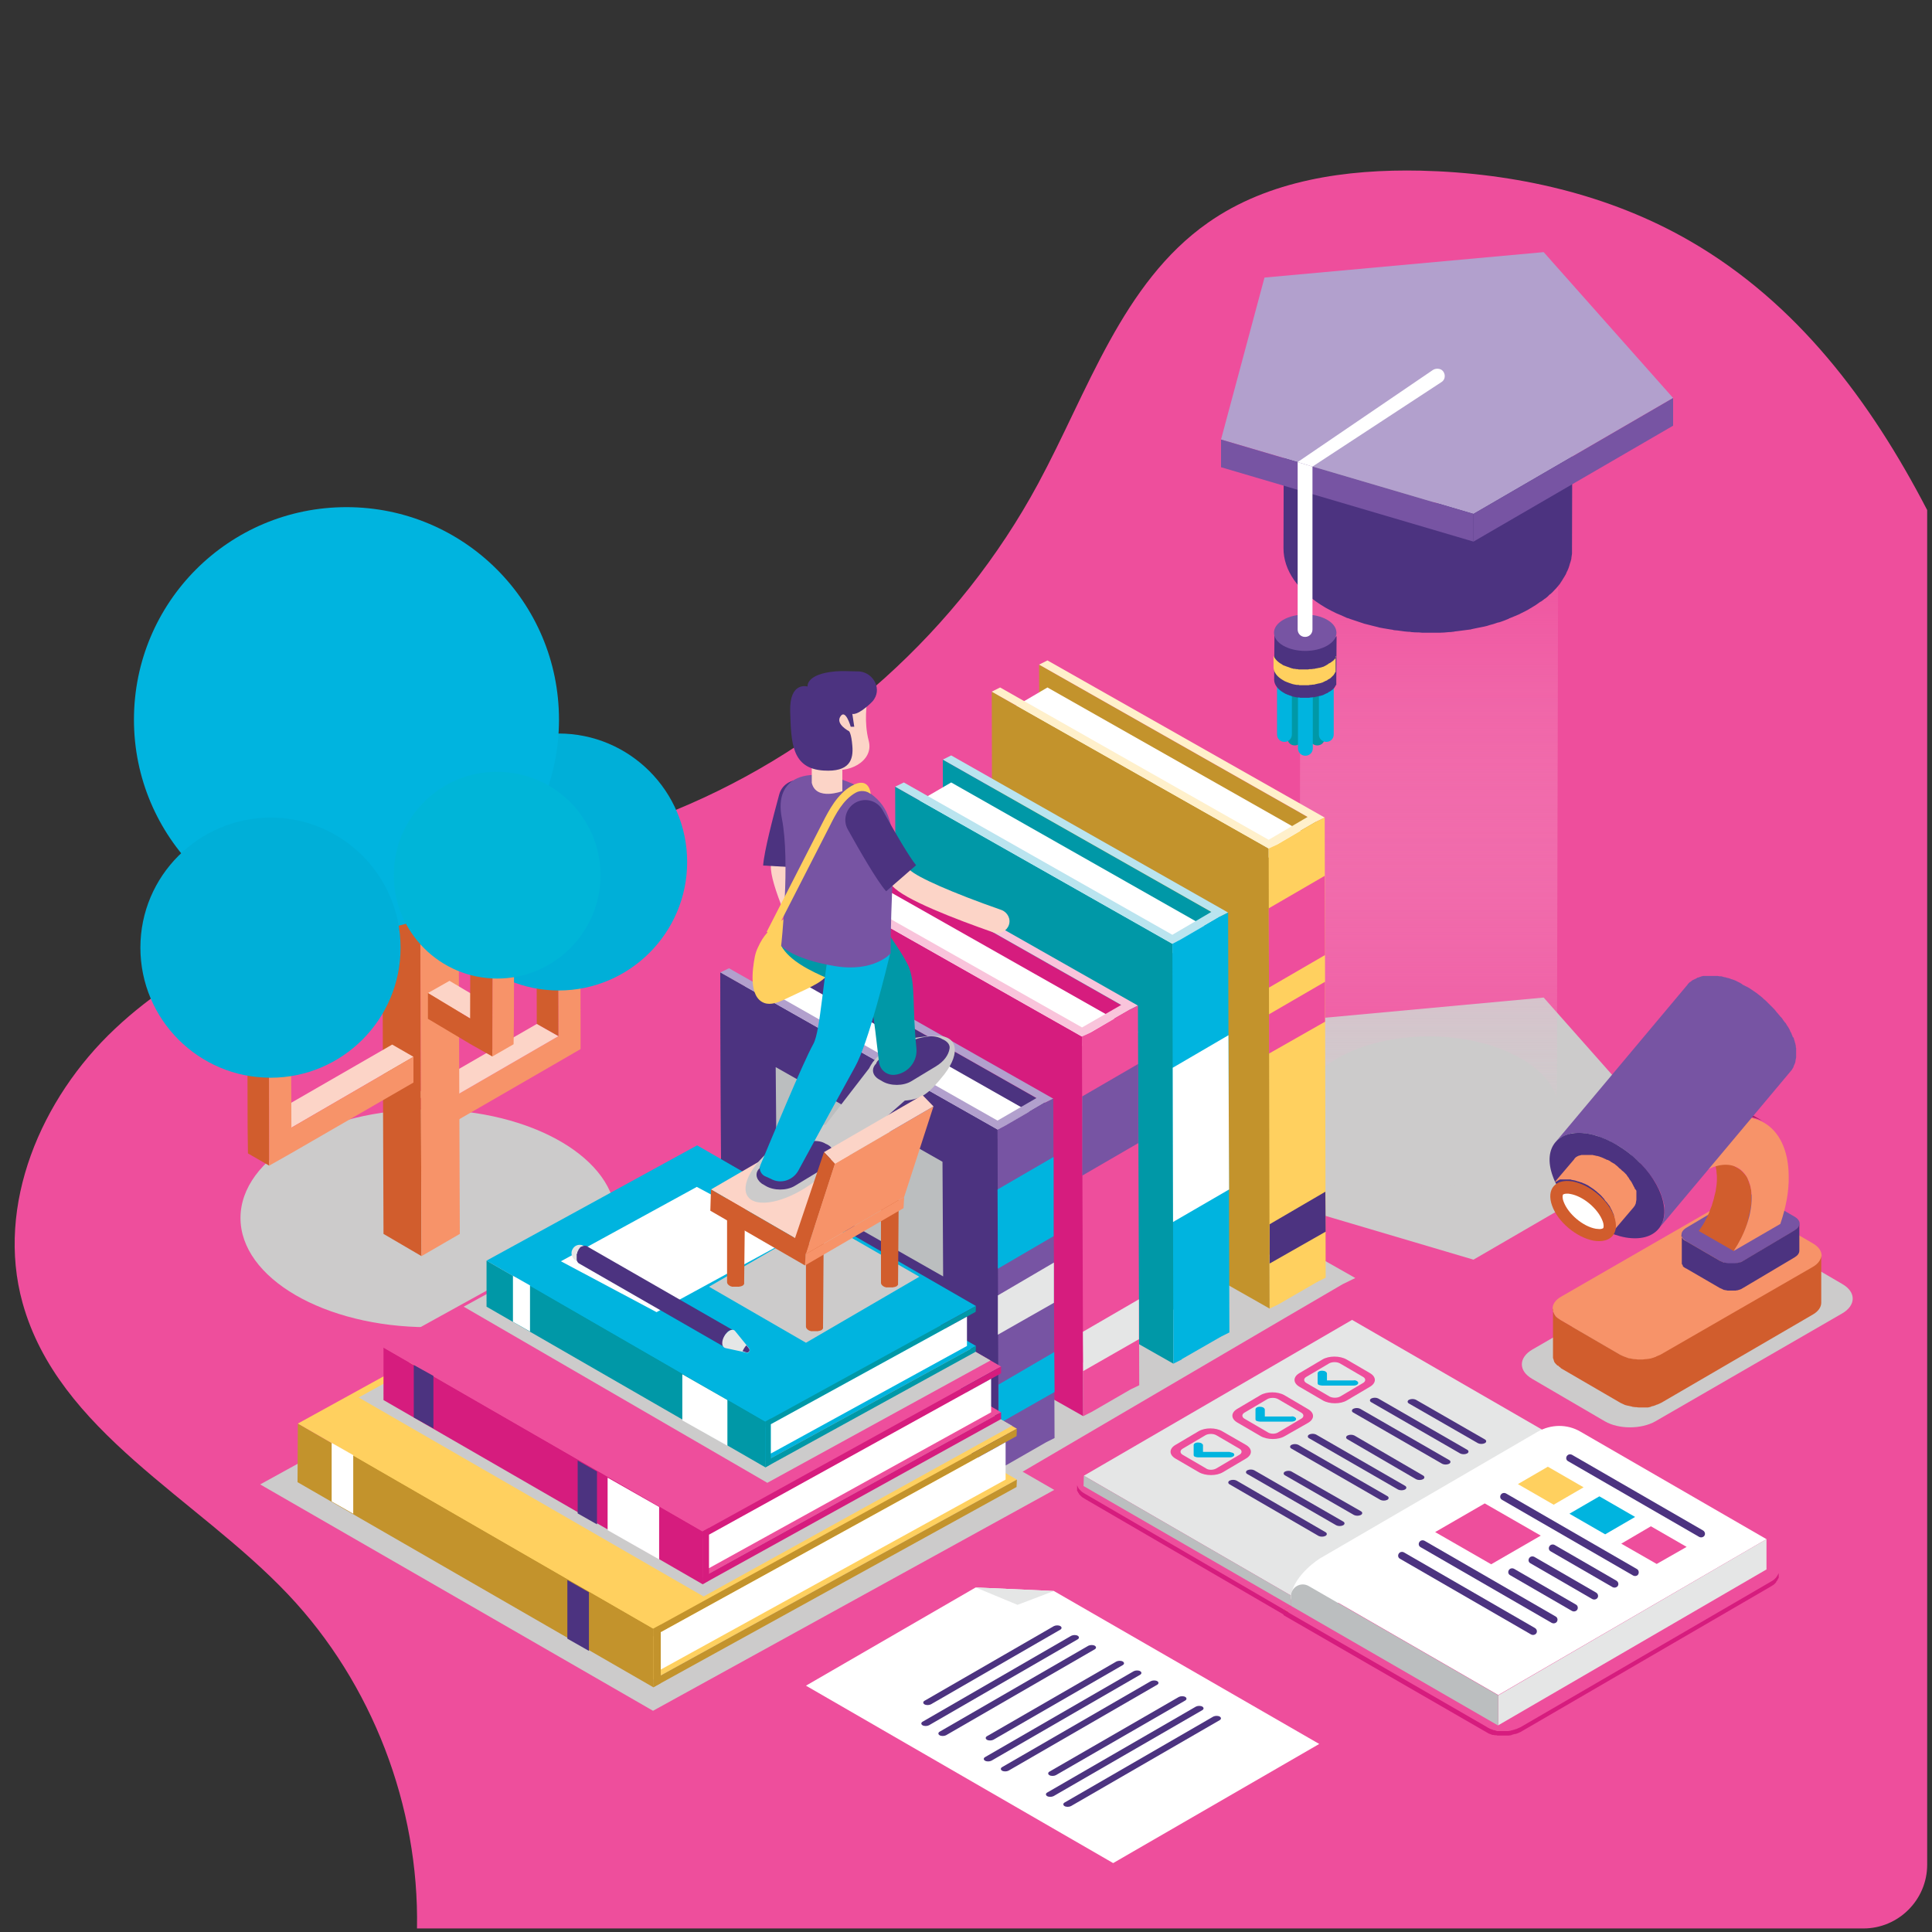 <?xml version="1.0" encoding="utf-8"?>
<!-- Generator: Adobe Illustrator 22.1.0, SVG Export Plug-In . SVG Version: 6.00 Build 0)  -->
<svg version="1.1" id="Layer_1" xmlns="http://www.w3.org/2000/svg" xmlns:xlink="http://www.w3.org/1999/xlink" x="0px" y="0px"
	 viewBox="0 0 600 600" style="enable-background:new 0 0 600 600;" xml:space="preserve">
<rect x="0" y="0" width="600" height="600" fill="#333333" stroke="none"/>
<style type="text/css">
	.st0{fill:#EE4E9C;}
	.st1{fill:#CCCBCB;}
	.st2{fill:#F79369;}
	.st3{fill:#D15D2D;}
	.st4{fill:#FCD4C7;}
	.st5{fill:#C56E29;}
	.st6{fill:#00AFD8;}
	.st7{fill:#00B4DF;}
	.st8{fill:#00B5D8;}
	.st9{fill:url(#SVGID_1_);}
	.st10{fill:#C3932C;}
	.st11{fill:#FFFFFF;}
	.st12{fill:#FFF0CB;}
	.st13{fill:#FFD05F;}
	.st14{fill:#4C3380;}
	.st15{fill:#0098A7;}
	.st16{fill:#BAE4EF;}
	.st17{fill:#D61C7E;}
	.st18{fill:#F9C4DB;}
	.st19{fill:#E5E6E6;}
	.st20{fill:#7754A3;}
	.st21{fill:#BBBEBF;}
	.st22{fill:#B2A0CD;}
	.st23{fill:#A61F63;}
	.st24{fill:#AB2066;}
	.st25{enable-background:new    ;}
	.st26{fill:#C42C2C;}
	.st27{fill:#C4B7B2;}
</style>
<g>
	<path class="st0" d="M525.1,75c-25.3-14.7-54.7-21.3-83.9-22c-23.1-0.5-47.2,2.9-66.1,16.2c-26.6,18.7-37.2,52.3-52.7,81
		c-24.5,45.4-65,81.8-112.7,101.4c-29.1,12-60.3,17.7-90.5,26.1c-30.3,8.5-60.6,20.2-83.5,41.8C12.7,341.1-1.4,374.3,7,404.6
		c11.1,40,54,60.5,82.5,90.6c26.1,27.6,40.7,65.7,40,103.7h449.2c10.9,0,19.8-8.9,19.8-19.8V158.4C580.8,124.3,558,94.1,525.1,75z"
		/>
	<g>
		<g>
			<path class="st1" d="M475.9,419.1c-4.3,2.5-4.4,6.6-0.1,9.1l22.6,13.2c4.3,2.5,11.3,2.5,15.7,0l58-33.5c4.3-2.5,4.4-6.6,0.1-9.1
				l-22.6-13.2c-4.3-2.5-11.3-2.5-15.7,0L475.9,419.1z"/>
		</g>
		<g>
			
				<ellipse transform="matrix(2.834363e-03 -1 1 2.834363e-03 -245.792 510.298)" class="st1" cx="133" cy="378.4" rx="33.8" ry="58.3"/>
		</g>
		<g>
			<polygon class="st1" points="202.8,531.3 80.8,461 205.4,392.4 327.4,462.7 			"/>
		</g>
		<polygon class="st1" points="272.6,337.4 290.4,327 294.3,325.1 420.9,396.9 417,398.8 417,398.8 399.2,409.2 399.2,409.2 
			305.9,463.9 179.3,392.1 		"/>
		<g>
			<g>
				<g>
					<g>
						<polygon class="st2" points="173.3,278.2 173.4,321.8 135.4,343.8 135.5,351.7 173.4,329.8 180.3,325.8 180.3,317.9 
							180.2,274.3 						"/>
					</g>
					<polygon class="st3" points="166.6,274.4 173.3,278.2 173.4,321.8 166.7,318 					"/>
					<polygon class="st4" points="166.7,318 173.4,321.8 135.4,343.8 128.8,339.9 					"/>
					<g>
						<polygon class="st5" points="180.2,274.3 173.5,270.4 166.6,274.4 173.3,278.2 						"/>
					</g>
				</g>
				<g>
					<path class="st6" d="M133.6,267.7c0,22,17.9,39.9,39.9,39.9c22,0,39.9-17.9,39.9-39.9c0-22-17.9-39.9-39.9-39.9
						C151.5,227.7,133.6,245.6,133.6,267.7z"/>
				</g>
				<g>
					<g>
						<polygon class="st3" points="118.6,244.7 119.1,383.2 130.9,390.1 130.4,251.6 						"/>
					</g>
					<g>
						<polygon class="st2" points="130.4,251.6 130.9,390.1 142.8,383.2 142.3,244.7 						"/>
					</g>
				</g>
				<g>
					<polygon class="st5" points="118.6,244.7 130.4,251.6 142.3,244.7 130.5,237.9 					"/>
				</g>
				<g>
					<g>
						<polygon class="st4" points="128.4,328.2 121.8,324.4 83.8,346.3 90.5,350.2 						"/>
					</g>
					<polygon class="st3" points="83.7,302.7 90.3,306.6 83.5,310.5 83.6,354.1 83.6,362 77,358.2 76.9,350.3 76.8,306.7 					"/>
					<g>
						<polygon class="st2" points="83.5,310.5 83.6,354.1 83.6,362 90.5,358.1 128.4,336.2 128.4,328.2 90.5,350.2 90.3,306.6 
													"/>
					</g>
				</g>
				<g>
					<g>
						<polygon class="st4" points="132.9,308.4 139.6,304.6 152.7,312.4 146,316.3 						"/>
					</g>
					<polygon class="st2" points="152.9,320.2 153,276.6 159.7,272.8 159.6,316.4 159.5,324.3 152.9,328.1 					"/>
					<g>
						<polygon class="st5" points="146.1,272.6 152.8,268.8 159.7,272.8 153,276.6 						"/>
					</g>
					<g>
						<polygon class="st3" points="153,276.6 152.9,320.2 152.9,328.1 146,324.2 132.9,316.4 132.9,308.4 146,316.3 146.1,272.6 
													"/>
					</g>
				</g>
				<g>
					<polygon class="st5" points="118.8,243.7 130.6,250.6 142.4,243.7 130.7,236.9 					"/>
				</g>
				<g>
					<path class="st7" d="M41.6,223.5c0,36.4,29.5,66,66,66c36.4,0,66-29.5,66-66s-29.5-66-66-66C71.1,157.5,41.6,187,41.6,223.5z"
						/>
				</g>
				<g>
					<path class="st6" d="M43.6,294.3c0,22.3,18.1,40.4,40.4,40.4c22.3,0,40.4-18.1,40.4-40.4c0-22.3-18.1-40.4-40.4-40.4
						C61.7,254,43.6,272,43.6,294.3z"/>
				</g>
				<g>
					<path class="st8" d="M122.3,271.8c0,17.7,14.4,32.1,32.1,32.1c17.7,0,32.1-14.4,32.1-32.1c0-17.7-14.4-32.1-32.1-32.1
						C136.7,239.6,122.3,254,122.3,271.8z"/>
				</g>
			</g>
		</g>
		<g>
			<polygon class="st1" points="479.4,309.8 519.6,355.2 457.6,391.2 379.2,368 392.7,317.8 			"/>
		</g>
		<g>
			<linearGradient id="SVGID_1_" gradientUnits="userSpaceOnUse" x1="443.694" y1="354.237" x2="443.694" y2="167.565">
				<stop  offset="4.117920e-03" style="stop-color:#F9C4DB;stop-opacity:0"/>
				<stop  offset="1" style="stop-color:#EE4E9C"/>
			</linearGradient>
			<path class="st9" d="M484.2,170.2c0,0.2,0,0.4,0,0.6c0,0.2,0,0.4-0.1,0.5c0,0.2-0.1,0.4-0.1,0.6c0,0.2-0.1,0.4-0.1,0.5
				c0,0.2-0.1,0.4-0.1,0.6c0,0.2-0.1,0.4-0.2,0.5c-0.1,0.2-0.1,0.4-0.2,0.6c-0.1,0.2-0.1,0.3-0.2,0.5c-0.1,0.2-0.2,0.4-0.3,0.6
				c-0.1,0.2-0.2,0.3-0.2,0.5c-0.1,0.2-0.2,0.4-0.3,0.6c-0.1,0.2-0.2,0.3-0.3,0.5c-0.1,0.2-0.3,0.5-0.4,0.7
				c-0.1,0.1-0.2,0.3-0.3,0.4c-0.2,0.3-0.4,0.5-0.6,0.8c-0.1,0.1-0.2,0.2-0.3,0.3c-0.3,0.4-0.7,0.8-1,1.2c-0.1,0.1-0.2,0.2-0.3,0.3
				c-0.3,0.3-0.6,0.6-0.9,0.9c-0.1,0.1-0.3,0.3-0.4,0.4c-0.2,0.2-0.4,0.3-0.6,0.5c-0.2,0.2-0.4,0.3-0.6,0.5
				c-0.2,0.2-0.4,0.3-0.6,0.5c-0.2,0.2-0.4,0.3-0.6,0.4c-0.2,0.2-0.5,0.3-0.7,0.5c-0.2,0.1-0.4,0.3-0.6,0.4
				c-0.2,0.2-0.5,0.3-0.7,0.5c-0.3,0.2-0.6,0.4-0.9,0.6c-0.9,0.5-1.8,1-2.7,1.4c-0.2,0.1-0.5,0.2-0.7,0.3c-0.8,0.4-1.7,0.8-2.6,1.1
				c-0.1,0-0.2,0.1-0.3,0.1c-0.9,0.4-1.9,0.7-2.9,1c-0.7,0.2-1.4,0.4-2.1,0.6c-0.5,0.1-1,0.3-1.6,0.4c-0.7,0.2-1.5,0.3-2.2,0.5
				c-0.5,0.1-1.1,0.2-1.6,0.3c-0.2,0-0.5,0.1-0.7,0.1c-0.9,0.2-1.9,0.3-2.8,0.4c-0.3,0-0.5,0.1-0.8,0.1c-1.1,0.1-2.2,0.2-3.3,0.3
				c-0.2,0-0.4,0-0.6,0c-0.7,0-1.5,0-2.2,0.1c-0.7,0-1.5,0-2.2,0c-0.6,0-1.2,0-1.8-0.1c-0.7,0-1.4-0.1-2-0.1c-0.6,0-1.2-0.1-1.9-0.2
				c-0.7-0.1-1.3-0.1-2-0.2c-0.6-0.1-1.2-0.2-1.8-0.3c-0.7-0.1-1.4-0.2-2.1-0.4c-0.7-0.1-1.5-0.3-2.2-0.4c-0.2,0-0.4-0.1-0.5-0.1
				c-1-0.2-2-0.5-3-0.8c-0.3-0.1-0.6-0.2-0.9-0.3c-0.8-0.3-1.6-0.5-2.5-0.8c-0.2-0.1-0.5-0.2-0.7-0.3c-0.7-0.3-1.4-0.6-2.1-0.9
				c-0.3-0.2-0.7-0.3-1-0.5c-1-0.5-2-1-3-1.5c-7.9-4.6-11.9-10.6-11.9-16.6l-0.4,174.7c0,6,4,12,11.9,16.6c1,0.5,1.9,1.1,3,1.5
				c0.3,0.2,0.7,0.3,1,0.5c0.6,0.3,1.2,0.5,1.8,0.8c0.1,0,0.2,0.1,0.3,0.1c0.2,0.1,0.5,0.2,0.7,0.3c0.8,0.3,1.6,0.6,2.4,0.8
				c0.3,0.1,0.6,0.2,0.9,0.3c0.2,0.1,0.4,0.1,0.6,0.2c0.8,0.2,1.6,0.4,2.5,0.6c0.2,0,0.4,0.1,0.5,0.1c0.4,0.1,0.8,0.2,1.2,0.3
				c0.3,0.1,0.7,0.1,1,0.2c0.7,0.1,1.4,0.3,2.1,0.4c0.3,0,0.6,0.1,0.9,0.1c0.3,0,0.6,0.1,0.9,0.1c0.7,0.1,1.3,0.2,2,0.2
				c0.3,0,0.6,0.1,1,0.1c0.3,0,0.6,0,0.9,0c0.7,0,1.4,0.1,2,0.1c0.3,0,0.7,0,1,0.1c0.3,0,0.5,0,0.8,0c0.7,0,1.5,0,2.2,0
				c0.4,0,0.7,0,1.1,0c0.4,0,0.7,0,1.1-0.1c0.2,0,0.4,0,0.6,0c0.9-0.1,1.8-0.1,2.7-0.2c0.2,0,0.3,0,0.5-0.1c0.3,0,0.5-0.1,0.8-0.1
				c0.9-0.1,1.9-0.2,2.8-0.4c0.2,0,0.5-0.1,0.7-0.1c0.1,0,0.2,0,0.3-0.1c0.4-0.1,0.9-0.2,1.3-0.3c0.7-0.2,1.5-0.3,2.2-0.5
				c0.5-0.1,1.1-0.3,1.6-0.4c0.7-0.2,1.4-0.4,2.1-0.6c0.1,0,0.3-0.1,0.4-0.1c0.8-0.3,1.6-0.6,2.4-0.9c0.1,0,0.2-0.1,0.3-0.1
				c0.9-0.3,1.7-0.7,2.6-1.1c0.2-0.1,0.5-0.2,0.7-0.3c0.9-0.5,1.8-0.9,2.7-1.4c0.2-0.1,0.3-0.2,0.5-0.3c0.2-0.1,0.3-0.2,0.4-0.3
				c0.2-0.2,0.5-0.3,0.7-0.5c0.2-0.1,0.4-0.3,0.6-0.4c0.2-0.2,0.5-0.3,0.7-0.5c0.2-0.1,0.4-0.3,0.6-0.4c0.2-0.2,0.4-0.3,0.6-0.5
				c0.2-0.2,0.4-0.3,0.6-0.5c0.2-0.2,0.4-0.3,0.6-0.5c0.1-0.1,0.2-0.1,0.2-0.2c0.1-0.1,0.1-0.1,0.2-0.2c0.3-0.3,0.6-0.6,0.9-0.9
				c0.1-0.1,0.2-0.2,0.3-0.3c0.4-0.4,0.7-0.8,1-1.2c0,0,0,0,0-0.1c0.1-0.1,0.1-0.2,0.2-0.3c0.2-0.3,0.4-0.5,0.6-0.8
				c0.1-0.1,0.2-0.3,0.3-0.4c0.2-0.2,0.3-0.5,0.4-0.7c0-0.1,0.1-0.1,0.1-0.2c0.1-0.1,0.1-0.2,0.2-0.3c0.1-0.2,0.2-0.4,0.3-0.6
				c0.1-0.2,0.2-0.3,0.2-0.5c0.1-0.2,0.2-0.4,0.3-0.6c0-0.1,0.1-0.2,0.1-0.3c0-0.1,0.1-0.2,0.1-0.2c0.1-0.2,0.1-0.4,0.2-0.6
				c0.1-0.2,0.1-0.4,0.2-0.5c0.1-0.2,0.1-0.4,0.1-0.6c0-0.1,0.1-0.2,0.1-0.3c0-0.1,0-0.1,0-0.2c0-0.2,0.1-0.4,0.1-0.6
				c0-0.2,0-0.4,0.1-0.5c0-0.2,0-0.4,0-0.6c0-0.1,0-0.2,0-0.4c0-0.1,0-0.2,0-0.4l0.4-174.7C484.2,169.7,484.2,170,484.2,170.2z"/>
			<g>
				<path class="st1" d="M472.3,328.7c15.8,9.1,15.9,23.9,0.2,33c-15.7,9.1-41.2,9.1-57,0c-15.8-9.1-15.9-23.9-0.2-33
					C431,319.6,456.5,319.6,472.3,328.7z"/>
			</g>
		</g>
		<g>
			<g>
				<g>
					<g>
						<polygon class="st10" points="409.1,398.1 323.1,349.3 322.7,206.4 408.7,255.2 						"/>
					</g>
					<g>
						<polygon class="st11" points="399.2,269.3 313.2,220.6 325.3,213.5 411.4,262.3 						"/>
					</g>
					<g>
						<g>
							<g>
								<polygon class="st10" points="394.3,406.4 308.3,357.6 308,214.8 394,263.5 								"/>
							</g>
							<polygon class="st12" points="310.6,213.5 394.5,261.1 394,260.8 406.1,253.7 322.7,206.4 325.3,205.1 411.4,253.9 
								408.7,255.2 408.7,255.2 396.6,262.2 396.6,262.3 394,263.5 308,214.8 							"/>
						</g>
					</g>
					<polygon class="st13" points="396.6,262.3 396.6,262.3 408.7,255.2 408.7,255.2 411.4,253.9 411.7,396.8 409.1,398.1 
						409.1,398.1 397,405.1 397,405.1 394.3,406.4 394,263.5 					"/>
				</g>
				<g>
					<polygon class="st0" points="394.1,315 411.5,304.9 411.5,317.3 394.1,327.2 					"/>
					<polygon class="st14" points="394.3,380.2 411.6,370.1 411.7,382.5 394.3,392.4 					"/>
					<polygon class="st0" points="411.5,296.6 394.1,306.7 394,282.1 411.4,272 					"/>
				</g>
			</g>
			<g>
				<g>
					<g>
						<polygon class="st15" points="379.2,415.1 293.2,366.3 292.8,235.9 378.8,284.7 						"/>
					</g>
					<g>
						<polygon class="st11" points="369.3,298.9 283.2,250.1 295.4,243 381.4,291.8 						"/>
					</g>
					<g>
						<g>
							<g>
								<polygon class="st15" points="364.4,423.5 278.4,374.7 278,244.3 364.1,293.1 								"/>
							</g>
							<polygon class="st16" points="280.7,243 364.6,290.6 364.1,290.3 376.2,283.2 292.8,235.9 295.4,234.6 381.4,283.4 
								378.8,284.7 378.8,284.7 366.7,291.8 366.7,291.8 364.1,293.1 278,244.3 							"/>
						</g>
					</g>
					<polygon class="st7" points="366.6,291.8 366.6,291.8 378.8,284.7 378.8,284.7 381.4,283.4 381.8,413.8 379.2,415.1 
						379.2,415.1 367,422.1 367,422.2 364.4,423.5 364.1,293.1 					"/>
				</g>
				<polygon class="st11" points="381.7,369.4 364.3,379.5 364.2,331.6 381.5,321.5 				"/>
			</g>
			<g>
				<g>
					<g>
						<polygon class="st17" points="351.1,431.5 265.1,382.7 264.8,264.8 350.8,313.6 						"/>
					</g>
					<g>
						<polygon class="st11" points="341.2,327.7 255.2,278.9 267.4,271.9 353.4,320.6 						"/>
					</g>
					<g>
						<g>
							<g>
								<polygon class="st17" points="336.4,439.8 250.4,391.1 250,273.2 336,321.9 								"/>
							</g>
							<polygon class="st18" points="252.7,271.9 336.6,319.4 336,319.1 348.2,312.1 264.8,264.8 267.4,263.5 353.4,312.3 
								350.8,313.6 350.8,313.6 338.6,320.6 338.7,320.6 336,321.9 250,273.2 							"/>
						</g>
					</g>
					<polygon class="st0" points="338.6,320.7 338.6,320.7 350.8,313.6 350.8,313.6 353.4,312.3 353.8,430.2 351.1,431.5 
						351.1,431.5 339,438.5 339,438.5 336.4,439.8 336,321.9 					"/>
				</g>
				<g>
					<polygon class="st19" points="336.3,413.6 353.7,403.5 353.7,415.9 336.4,425.8 					"/>
					<polygon class="st20" points="353.5,355 336.1,365.1 336.1,340.5 353.5,330.4 					"/>
				</g>
			</g>
			<g>
				<g>
					<g>
						<polygon class="st14" points="324.9,447.9 238.9,399.1 238.5,293.7 324.5,342.5 						"/>
					</g>
					<g>
						<polygon class="st11" points="315,356.6 228.9,307.8 241.1,300.7 327.1,349.5 						"/>
					</g>
					<g>
						<g>
							<g>
								<polygon class="st14" points="310.1,456.2 224.1,407.4 223.7,302 309.8,350.8 								"/>
							</g>
							<g>
								<polygon class="st14" points="310.1,456.2 224.1,407.4 223.7,302 309.8,350.8 								"/>
								<polygon class="st21" points="292.7,360.8 240.9,331.4 241.2,367 292.9,396.4 								"/>
							</g>
							<polygon class="st22" points="226.4,300.7 310.3,348.3 309.8,348 321.9,341 238.5,293.7 241.1,292.4 327.1,341.2 
								324.5,342.5 324.5,342.4 312.4,349.5 312.4,349.5 309.8,350.8 223.7,302 							"/>
						</g>
					</g>
					<polygon class="st20" points="312.3,349.5 312.3,349.5 324.5,342.4 324.5,342.5 327.1,341.2 327.5,446.6 324.9,447.9 
						324.9,447.9 312.7,454.9 312.7,454.9 310.1,456.2 309.8,350.8 					"/>
				</g>
				<g>
					<polygon class="st19" points="309.9,402.3 327.3,392.1 327.3,404.6 309.9,414.5 					"/>
					<polygon class="st7" points="310.1,430 327.4,419.9 327.5,432.3 310.1,442.2 					"/>
					<polygon class="st7" points="327.2,383.9 309.9,394 309.8,369.4 327.2,359.3 					"/>
				</g>
			</g>
		</g>
		<g>
			<g>
				<g>
					<g>
						<g>
							<g>
								<g>
									<polygon class="st13" points="202.9,521.6 92.5,457.9 205.3,395.8 315.8,459.5 									"/>
								</g>
								<g>
									<polygon class="st10" points="315.8,459.5 315.7,461.8 202.9,524 202.9,521.6 									"/>
								</g>
							</g>
						</g>
						<g>
							<g>
								<g>
									<polygon class="st10" points="202.9,524 92.4,460.3 92.5,442.1 202.9,505.8 									"/>
								</g>
								<g>
									<polygon class="st13" points="202.9,505.8 92.5,442.1 205.3,380 315.8,443.7 									"/>
								</g>
								<g>
									<polygon class="st1" points="218.5,495.8 111.4,434 207.2,381 314.3,442.8 									"/>
								</g>
								<g>
									<polygon class="st10" points="315.8,443.7 315.7,446 202.9,508.2 202.9,505.8 									"/>
								</g>
							</g>
						</g>
						<polygon class="st10" points="202.9,505.8 205.2,504.6 205.2,522.7 202.9,524 						"/>
						<polygon class="st11" points="312.3,447.9 312.3,459.5 205.2,518.5 205.2,506.9 						"/>
					</g>
				</g>
				<g>
					<polygon class="st14" points="176.2,508.9 182.9,512.7 182.9,494.5 176.2,490.7 					"/>
					<polygon class="st11" points="103,466.3 109.7,470.1 109.7,451.9 103,448.1 					"/>
				</g>
			</g>
			<g>
				<g>
					<g>
						<g>
							<g>
								<g>
									<polygon class="st0" points="218.2,489.8 119.1,432.7 211.8,381.4 310.9,438.6 									"/>
								</g>
								<g>
									<polygon class="st17" points="310.9,438.6 310.9,440.7 218.2,492 218.2,489.8 									"/>
								</g>
							</g>
						</g>
						<g>
							<g>
								<g>
									<polygon class="st17" points="218.2,492 119.1,434.8 119.1,418.5 218.2,475.6 									"/>
								</g>
								<g>
									<polygon class="st0" points="218.2,475.6 119.1,418.5 211.8,367.3 310.9,424.4 									"/>
								</g>
								<polyline class="st1" points="238.3,460.5 144,405.8 213.2,367.8 307.6,422.5 								"/>
								<g>
									<polygon class="st17" points="310.9,424.4 310.9,426.5 218.2,477.8 218.2,475.6 									"/>
								</g>
							</g>
						</g>
						<polygon class="st17" points="218.2,475.6 220.2,474.5 220.2,490.8 218.2,492 						"/>
						<polygon class="st11" points="307.8,428.2 307.8,438.6 220.2,487 220.2,476.6 						"/>
					</g>
				</g>
				<g>
					<polygon class="st11" points="204.7,468 188.7,458.9 188.7,475.2 204.7,484.3 					"/>
					<polygon class="st14" points="179.4,470 185.4,473.4 185.4,457 179.4,453.6 					"/>
					<polygon class="st14" points="128.5,440.2 134.6,443.6 134.6,427.3 128.5,423.9 					"/>
				</g>
			</g>
			<g>
				<g>
					<g>
						<g>
							<g>
								<g>
									<polygon class="st7" points="237.7,453.8 151.1,403.9 216.5,368.1 303.1,418 									"/>
								</g>
								<g>
									<polygon class="st15" points="303.1,418 303,419.8 237.7,455.7 237.7,453.8 									"/>
								</g>
							</g>
						</g>
						<g>
							<g>
								<g>
									<polygon class="st15" points="237.7,455.7 151.1,405.8 151.1,391.5 237.7,441.5 									"/>
								</g>
								<g>
									<polygon class="st7" points="237.7,441.5 151.1,391.5 216.5,355.7 303.1,405.6 									"/>
									<g>
										<polygon class="st1" points="250.3,417 285.5,396.5 255.4,379.2 220.2,399.6 										"/>
									</g>
									<polygon class="st11" points="174.2,391.7 216.4,368.6 246.1,384.5 203.9,407.5 									"/>
								</g>
								<g>
									<polygon class="st15" points="303.1,405.6 303,407.4 237.7,443.3 237.7,441.5 									"/>
								</g>
							</g>
						</g>
						<polygon class="st15" points="237.7,441.5 239.4,440.5 239.4,454.7 237.7,455.7 						"/>
						<polygon class="st11" points="300.3,408.9 300.3,418 239.4,451.4 239.4,442.3 						"/>
					</g>
				</g>
				<g>
					<polygon class="st11" points="225.9,434.8 211.9,426.8 211.9,441.1 225.9,449 					"/>
					<polygon class="st11" points="159.3,410.5 164.6,413.5 164.6,399.2 159.3,396.2 					"/>
				</g>
			</g>
		</g>
		<g>
			<path class="st3" d="M279.1,371.2C279.1,371.2,279.1,371.2,279.1,371.2c0,0.1,0,0.1,0,0.2c0,0,0,0,0,0.1c0,0,0,0.1,0,0.1
				c0,0,0,0,0,0.1c0,0,0,0.1,0,0.1c0,0,0,0,0,0.1c0,0,0,0.1-0.1,0.1c0,0,0,0,0,0.1c0,0-0.1,0.1-0.1,0.1c0,0,0,0,0,0
				c0,0-0.1,0-0.1,0.1c0,0,0,0-0.1,0.1c0,0-0.1,0-0.1,0.1c0,0-0.1,0-0.1,0.1c-0.1,0.1-0.2,0.1-0.4,0.2c0,0-0.1,0-0.1,0
				c-0.1,0-0.2,0.1-0.3,0.1c-0.1,0-0.2,0-0.3,0.1c-0.1,0-0.2,0-0.3,0.1c0,0-0.1,0-0.1,0c-0.2,0-0.3,0-0.5,0c0,0,0,0-0.1,0
				c-0.2,0-0.3,0-0.5,0c0,0,0,0-0.1,0c-0.1,0-0.3,0-0.4-0.1c0,0-0.1,0-0.1,0c-0.1,0-0.3-0.1-0.4-0.1c0,0,0,0-0.1,0
				c-0.1-0.1-0.3-0.1-0.4-0.2c-0.1,0-0.1-0.1-0.2-0.1c-0.1-0.1-0.2-0.2-0.3-0.3c-0.1-0.1-0.2-0.3-0.3-0.4c0-0.1-0.1-0.2,0-0.3
				l0,26.8c0,0.4,0.3,0.8,0.8,1.1c0.1,0.1,0.3,0.1,0.4,0.2c0,0,0,0,0,0c0,0,0,0,0.1,0c0.1,0,0.2,0.1,0.2,0.1c0,0,0.1,0,0.1,0
				c0,0,0.1,0,0.1,0c0,0,0,0,0.1,0c0.1,0,0.2,0,0.3,0c0,0,0.1,0,0.1,0c0,0,0,0,0.1,0c0,0,0.1,0,0.1,0c0.1,0,0.2,0,0.3,0
				c0,0,0.1,0,0.1,0c0,0,0,0,0.1,0c0,0,0.1,0,0.1,0c0.1,0,0.2,0,0.3,0c0,0,0,0,0,0c0,0,0.1,0,0.1,0c0.1,0,0.2,0,0.2,0
				c0,0,0.1,0,0.1,0c0.1,0,0.2,0,0.3-0.1c0,0,0.1,0,0.1,0c0,0,0.1,0,0.1,0c0,0,0.1,0,0.1,0c0.1-0.1,0.3-0.1,0.4-0.2c0,0,0,0,0,0
				c0,0,0,0,0.1,0c0,0,0.1,0,0.1-0.1c0,0,0.1,0,0.1-0.1c0,0,0.1,0,0.1-0.1c0,0,0,0,0,0c0,0,0,0,0,0c0,0,0.1-0.1,0.1-0.1c0,0,0,0,0,0
				s0,0,0,0c0,0,0-0.1,0.1-0.1c0,0,0,0,0,0c0,0,0,0,0,0c0,0,0-0.1,0-0.1c0,0,0,0,0,0c0,0,0,0,0,0c0,0,0-0.1,0-0.1c0,0,0,0,0-0.1
				c0,0,0,0,0,0c0,0,0-0.1,0-0.1c0,0,0,0,0-0.1c0,0,0,0,0,0l0,0L279.1,371.2z"/>
			<path class="st3" d="M255.8,384.8C255.8,384.8,255.8,384.8,255.8,384.8c0,0.1,0,0.1,0,0.2c0,0,0,0,0,0.1c0,0,0,0.1,0,0.1
				c0,0,0,0,0,0.1c0,0,0,0.1,0,0.1c0,0,0,0,0,0.1c0,0,0,0.1-0.1,0.1c0,0,0,0,0,0.1c0,0-0.1,0.1-0.1,0.1c0,0,0,0,0,0
				c0,0-0.1,0-0.1,0.1c0,0,0,0-0.1,0.1c0,0-0.1,0-0.1,0.1c0,0-0.1,0-0.1,0.1c-0.1,0.1-0.2,0.1-0.4,0.2c0,0-0.1,0-0.1,0
				c-0.1,0-0.2,0.1-0.3,0.1c-0.1,0-0.2,0-0.3,0.1c-0.1,0-0.2,0-0.3,0.1c0,0-0.1,0-0.1,0c-0.2,0-0.3,0-0.5,0c0,0,0,0-0.1,0
				c-0.2,0-0.3,0-0.5,0c0,0,0,0-0.1,0c-0.1,0-0.3,0-0.4-0.1c0,0-0.1,0-0.1,0c-0.1,0-0.3-0.1-0.4-0.1c0,0,0,0-0.1,0
				c-0.1-0.1-0.3-0.1-0.4-0.2c-0.1,0-0.1-0.1-0.2-0.1c-0.1-0.1-0.2-0.2-0.3-0.3c-0.1-0.1-0.2-0.3-0.3-0.4c0-0.1-0.1-0.2,0-0.3
				l0,26.8c0,0.4,0.3,0.8,0.8,1.1c0.1,0.1,0.3,0.1,0.4,0.2c0,0,0,0,0,0c0,0,0,0,0.1,0c0.1,0,0.2,0.1,0.2,0.1c0,0,0.1,0,0.1,0
				c0,0,0.1,0,0.1,0c0,0,0,0,0.1,0c0.1,0,0.2,0,0.3,0c0,0,0.1,0,0.1,0c0,0,0,0,0.1,0c0,0,0.1,0,0.1,0c0.1,0,0.2,0,0.3,0
				c0,0,0.1,0,0.1,0c0,0,0,0,0.1,0c0,0,0.1,0,0.1,0c0.1,0,0.2,0,0.3,0c0,0,0,0,0,0c0,0,0.1,0,0.1,0c0.1,0,0.2,0,0.2,0
				c0,0,0.1,0,0.1,0c0.1,0,0.2,0,0.3-0.1c0,0,0.1,0,0.1,0c0,0,0.1,0,0.1,0c0,0,0.1,0,0.1,0c0.1-0.1,0.3-0.1,0.4-0.2c0,0,0,0,0,0
				c0,0,0,0,0.1,0c0,0,0.1,0,0.1-0.1c0,0,0.1,0,0.1-0.1c0,0,0.1,0,0.1-0.1c0,0,0,0,0,0c0,0,0,0,0,0c0,0,0.1-0.1,0.1-0.1c0,0,0,0,0,0
				c0,0,0,0,0,0c0,0,0-0.1,0.1-0.1c0,0,0,0,0,0c0,0,0,0,0,0c0,0,0-0.1,0-0.1c0,0,0,0,0,0c0,0,0,0,0,0c0,0,0-0.1,0-0.1c0,0,0,0,0-0.1
				c0,0,0,0,0,0c0,0,0-0.1,0-0.1c0,0,0,0,0-0.1c0,0,0,0,0,0l0,0L255.8,384.8z"/>
			<path class="st3" d="M231.4,371C231.4,371,231.4,371,231.4,371c0,0.1,0,0.1,0,0.2c0,0,0,0,0,0.1c0,0,0,0.1,0,0.1c0,0,0,0,0,0.1
				c0,0,0,0.1,0,0.1c0,0,0,0,0,0.1c0,0,0,0.1-0.1,0.1c0,0,0,0,0,0.1c0,0-0.1,0.1-0.1,0.1c0,0,0,0,0,0c0,0-0.1,0-0.1,0.1
				c0,0,0,0-0.1,0.1c0,0-0.1,0-0.1,0.1c0,0-0.1,0-0.1,0.1c-0.1,0.1-0.2,0.1-0.4,0.2c0,0-0.1,0-0.1,0c-0.1,0-0.2,0.1-0.3,0.1
				c-0.1,0-0.2,0-0.3,0.1c-0.1,0-0.2,0-0.3,0.1c0,0-0.1,0-0.1,0c-0.2,0-0.3,0-0.5,0c0,0,0,0-0.1,0c-0.2,0-0.3,0-0.5,0c0,0,0,0-0.1,0
				c-0.1,0-0.3,0-0.4-0.1c0,0-0.1,0-0.1,0c-0.1,0-0.3-0.1-0.4-0.1c0,0,0,0-0.1,0c-0.1-0.1-0.3-0.1-0.4-0.2c-0.1,0-0.1-0.1-0.2-0.1
				c-0.1-0.1-0.2-0.2-0.3-0.3c-0.1-0.1-0.2-0.3-0.3-0.4c0-0.1-0.1-0.2-0.1-0.3l0,26.8c0,0.4,0.3,0.8,0.8,1.1
				c0.1,0.1,0.3,0.1,0.4,0.2c0,0,0,0,0,0c0,0,0,0,0.1,0c0.1,0,0.2,0.1,0.2,0.1c0,0,0.1,0,0.1,0c0,0,0.1,0,0.1,0c0,0,0,0,0.1,0
				c0.1,0,0.2,0,0.3,0c0,0,0.1,0,0.1,0c0,0,0,0,0.1,0c0,0,0.1,0,0.1,0c0.1,0,0.2,0,0.3,0c0,0,0.1,0,0.1,0c0,0,0,0,0.1,0
				c0,0,0.1,0,0.1,0c0.1,0,0.2,0,0.3,0c0,0,0,0,0,0c0,0,0.1,0,0.1,0c0.1,0,0.2,0,0.2,0c0,0,0.1,0,0.1,0c0.1,0,0.2,0,0.3-0.1
				c0,0,0.1,0,0.1,0c0,0,0.1,0,0.1,0c0,0,0.1,0,0.1,0c0.1-0.1,0.3-0.1,0.4-0.2c0,0,0,0,0,0c0,0,0,0,0.1,0c0,0,0.1,0,0.1-0.1
				c0,0,0.1,0,0.1-0.1c0,0,0.1,0,0.1-0.1c0,0,0,0,0,0c0,0,0,0,0,0c0,0,0.1-0.1,0.1-0.1c0,0,0,0,0,0s0,0,0,0c0,0,0-0.1,0.1-0.1
				c0,0,0,0,0,0c0,0,0,0,0,0c0,0,0-0.1,0-0.1c0,0,0,0,0,0c0,0,0,0,0,0c0,0,0-0.1,0-0.1c0,0,0,0,0-0.1c0,0,0,0,0,0c0,0,0-0.1,0-0.1
				c0,0,0,0,0-0.1c0,0,0,0,0,0l0,0L231.4,371z"/>
			<g>
				<polygon class="st4" points="246.9,384.5 277.5,366.8 251.3,351.7 220.8,369.4 				"/>
			</g>
			<polygon class="st2" points="250,393 250.2,389.5 280.8,371.7 280.6,375.2 			"/>
			<g>
				<polygon class="st2" points="250.2,389.5 280.8,371.7 289.9,343.6 259.3,361.4 				"/>
			</g>
		</g>
		<g>
			<g>
				<g>
					<path class="st2" d="M484.8,402.7c-3.5,2-3.5,5.3,0,7.4l18.4,10.7c3.5,2,9.2,2,12.7,0l47.2-27.2c3.5-2,3.5-5.3,0-7.4
						l-18.4-10.7c-3.5-2-9.2-2-12.7,0L484.8,402.7z"/>
				</g>
				<path class="st3" d="M482.2,406.7c0,0.1,0,0.2,0,0.3c0,0.1,0,0.2,0.1,0.2c0,0.1,0,0.2,0.1,0.3c0,0.1,0.1,0.1,0.1,0.2
					c0,0.1,0.1,0.2,0.1,0.3c0,0.1,0.1,0.1,0.1,0.2c0.1,0.1,0.1,0.2,0.2,0.3c0,0.1,0.1,0.1,0.1,0.2c0.1,0.1,0.2,0.3,0.4,0.4
					c0.1,0,0.1,0.1,0.1,0.1c0.1,0.1,0.2,0.2,0.3,0.2c0.1,0.1,0.2,0.1,0.3,0.2c0.1,0.1,0.2,0.1,0.3,0.2c0.1,0.1,0.2,0.1,0.3,0.2
					l18.4,10.7c0.4,0.2,0.8,0.4,1.3,0.6c0.1,0,0.2,0.1,0.3,0.1c0.3,0.1,0.6,0.2,0.8,0.3c0.3,0.1,0.6,0.2,0.9,0.2
					c0.4,0.1,0.7,0.1,1.1,0.2c0.1,0,0.2,0,0.3,0c0.5,0.1,1,0.1,1.5,0.1c0.1,0,0.2,0,0.2,0c0.5,0,1,0,1.5-0.1c0.1,0,0.1,0,0.2,0
					c0.5-0.1,1-0.1,1.4-0.2c0.1,0,0.2,0,0.3-0.1c0.4-0.1,0.8-0.2,1.2-0.4c0.1,0,0.2,0,0.2-0.1c0.5-0.2,0.9-0.4,1.4-0.6l47.2-27.2
					c1.8-1,2.7-2.4,2.7-3.7l0,14.8c0,1.3-0.9,2.7-2.7,3.7L516,435.6c-0.4,0.2-0.8,0.4-1.3,0.6c0,0,0,0-0.1,0c-0.1,0-0.1,0-0.2,0.1
					c-0.3,0.1-0.5,0.2-0.8,0.3c-0.1,0-0.3,0.1-0.4,0.1c-0.1,0-0.2,0-0.3,0.1c-0.1,0-0.2,0-0.2,0.1c-0.3,0.1-0.6,0.1-0.9,0.2
					c-0.1,0-0.2,0-0.3,0c-0.1,0-0.1,0-0.2,0c-0.1,0-0.2,0-0.3,0c-0.3,0-0.6,0-0.9,0c-0.1,0-0.2,0-0.3,0c-0.1,0-0.2,0-0.2,0
					c-0.1,0-0.3,0-0.4,0c-0.3,0-0.7,0-1-0.1c0,0-0.1,0-0.1,0c-0.1,0-0.2,0-0.3,0c-0.3,0-0.5-0.1-0.8-0.1c-0.1,0-0.2-0.1-0.3-0.1
					c-0.3-0.1-0.6-0.1-0.9-0.2c-0.2,0-0.3-0.1-0.5-0.1c-0.1,0-0.2-0.1-0.4-0.1c-0.1,0-0.2-0.1-0.3-0.1c-0.4-0.2-0.9-0.4-1.3-0.6
					l-18.4-10.7c0,0-0.1,0-0.1-0.1c-0.1,0-0.2-0.1-0.2-0.2c-0.1-0.1-0.2-0.1-0.3-0.2c-0.1-0.1-0.2-0.1-0.2-0.2
					c-0.1-0.1-0.2-0.2-0.3-0.2c0,0,0,0-0.1,0c0,0-0.1-0.1-0.1-0.1c-0.1-0.1-0.3-0.3-0.4-0.4c0,0-0.1-0.1-0.1-0.1c0,0,0-0.1-0.1-0.1
					c-0.1-0.1-0.1-0.2-0.2-0.3c0,0-0.1-0.1-0.1-0.1c0,0,0,0,0-0.1c-0.1-0.1-0.1-0.2-0.1-0.3c0-0.1-0.1-0.1-0.1-0.2c0,0,0,0,0-0.1
					c0-0.1-0.1-0.2-0.1-0.3c0-0.1,0-0.1-0.1-0.2c0,0,0,0,0,0c0-0.1,0-0.2,0-0.3c0-0.1,0-0.1,0-0.2c0,0,0-0.1,0-0.1l0-14.8
					C482.2,406.5,482.2,406.6,482.2,406.7z"/>
			</g>
			<g>
				<g>
					<path class="st20" d="M523.7,381.3c-2,1.2-2,3,0,4.2l10.5,6.1c2,1.2,5.2,1.2,7.2,0l16-9.5c2-1.2,2-3,0-4.2l-10.5-6.1
						c-2-1.2-5.2-1.2-7.2,0L523.7,381.3z"/>
				</g>
				<path class="st14" d="M522.2,383.6c0,0.1,0,0.1,0,0.2c0,0,0,0.1,0,0.1c0,0.1,0,0.1,0,0.2c0,0,0,0.1,0.1,0.1c0,0.1,0,0.1,0.1,0.2
					c0,0,0,0.1,0.1,0.1c0,0.1,0.1,0.1,0.1,0.2c0,0,0.1,0.1,0.1,0.1c0.1,0.1,0.1,0.2,0.2,0.2c0,0,0.1,0.1,0.1,0.1
					c0,0,0.1,0.1,0.2,0.1c0,0,0.1,0.1,0.1,0.1c0.1,0,0.1,0.1,0.2,0.1c0.1,0,0.1,0.1,0.2,0.1l10.5,6.1c0.2,0.1,0.5,0.2,0.7,0.3
					c0.1,0,0.1,0.1,0.2,0.1c0.2,0.1,0.3,0.1,0.5,0.1c0.2,0,0.3,0.1,0.5,0.1c0.2,0,0.4,0.1,0.6,0.1c0.1,0,0.1,0,0.2,0
					c0.3,0,0.6,0,0.9,0c0,0,0.1,0,0.1,0c0.3,0,0.6,0,0.8,0c0,0,0.1,0,0.1,0c0.3,0,0.6-0.1,0.8-0.1c0,0,0.1,0,0.1,0
					c0.2-0.1,0.5-0.1,0.7-0.2c0,0,0.1,0,0.1,0c0.3-0.1,0.5-0.2,0.8-0.4l16-9.5c1-0.6,1.5-1.3,1.5-2.1l0,8.4c0,0.8-0.5,1.5-1.5,2.1
					l-16,9.5c-0.2,0.1-0.5,0.3-0.7,0.4c0,0,0,0,0,0c0,0-0.1,0-0.1,0c-0.1,0.1-0.3,0.1-0.5,0.2c-0.1,0-0.2,0-0.3,0.1c0,0-0.1,0-0.1,0
					c0,0-0.1,0-0.1,0c-0.2,0-0.3,0.1-0.5,0.1c-0.1,0-0.1,0-0.2,0c0,0-0.1,0-0.1,0c-0.1,0-0.1,0-0.2,0c-0.2,0-0.3,0-0.5,0
					c-0.1,0-0.1,0-0.2,0c0,0-0.1,0-0.1,0c-0.1,0-0.2,0-0.2,0c-0.2,0-0.4,0-0.6,0c0,0,0,0-0.1,0c-0.1,0-0.1,0-0.2,0
					c-0.1,0-0.3,0-0.4-0.1c-0.1,0-0.1,0-0.2,0c-0.2,0-0.3-0.1-0.5-0.1c-0.1,0-0.2,0-0.3-0.1c-0.1,0-0.1-0.1-0.2-0.1
					c-0.1,0-0.1,0-0.2-0.1c-0.2-0.1-0.5-0.2-0.7-0.3l-10.5-6.1c0,0,0,0-0.1,0c0,0-0.1-0.1-0.1-0.1c-0.1,0-0.1-0.1-0.2-0.1
					c-0.1,0-0.1-0.1-0.1-0.1c-0.1,0-0.1-0.1-0.2-0.1c0,0,0,0,0,0c0,0,0,0-0.1-0.1c-0.1-0.1-0.2-0.2-0.2-0.2c0,0,0,0,0-0.1
					c0,0,0,0,0-0.1c0-0.1-0.1-0.1-0.1-0.2c0,0,0,0-0.1-0.1c0,0,0,0,0,0c0-0.1-0.1-0.1-0.1-0.2c0,0,0-0.1,0-0.1c0,0,0,0,0,0
					c0-0.1,0-0.1,0-0.2c0,0,0-0.1,0-0.1c0,0,0,0,0,0c0-0.1,0-0.1,0-0.2c0,0,0-0.1,0-0.1c0,0,0,0,0,0l0-8.4
					C522.2,383.5,522.2,383.6,522.2,383.6z"/>
			</g>
			<g>
				<path class="st3" d="M527.7,382.1c0.4-0.6,0.8-1.2,1.2-1.8c0.4-0.6,0.7-1.2,1-1.9c0,0,0-0.1,0.1-0.1c0.3-0.6,0.6-1.3,0.9-2
					c0,0,0-0.1,0-0.1c0.3-0.7,0.5-1.3,0.8-2c0,0,0-0.1,0-0.1c0.2-0.7,0.4-1.3,0.6-2c0,0,0-0.1,0-0.1c0.2-0.7,0.3-1.4,0.5-2
					c0,0,0,0,0,0c0.1-0.7,0.2-1.4,0.3-2.1c0,0,0,0,0,0c0.1-0.7,0.1-1.4,0.1-2c0-0.6,0-1.1-0.1-1.6c0,0,0-0.1,0-0.1
					c0-0.5-0.1-0.9-0.2-1.4c0-0.1,0-0.1,0-0.2c-0.1-0.4-0.2-0.8-0.3-1.2c0-0.1,0-0.1-0.1-0.2c-0.1-0.4-0.3-0.7-0.4-1
					c0,0,0-0.1,0-0.1c-0.2-0.4-0.4-0.7-0.6-1.1c0,0-0.1-0.1-0.1-0.1c-0.2-0.3-0.4-0.5-0.6-0.7c-0.1-0.1-0.1-0.2-0.2-0.2
					c-0.2-0.2-0.4-0.4-0.5-0.5c-0.1-0.1-0.2-0.1-0.2-0.2c-0.3-0.2-0.5-0.4-0.8-0.6l0,0l0,0l0,0l10.8,6.2c0.3,0.2,0.6,0.4,0.8,0.6
					c0.1,0.1,0.2,0.1,0.2,0.2c0.2,0.2,0.4,0.3,0.5,0.5c0.1,0.1,0.2,0.2,0.2,0.2c0.2,0.2,0.4,0.5,0.6,0.7c0,0,0.1,0.1,0.1,0.1
					c0,0,0,0,0,0c0.2,0.3,0.4,0.6,0.5,1c0,0,0,0,0,0c0,0,0,0.1,0,0.1c0.1,0.2,0.2,0.5,0.3,0.7c0,0.1,0.1,0.2,0.1,0.4
					c0,0.1,0,0.1,0.1,0.2c0,0.1,0,0.1,0.1,0.2c0.1,0.2,0.1,0.5,0.2,0.7c0,0.1,0,0.2,0.1,0.3c0,0.1,0,0.1,0,0.2c0,0.1,0,0.2,0.1,0.3
					c0,0.2,0.1,0.5,0.1,0.7c0,0.1,0,0.3,0,0.4c0,0,0,0.1,0,0.1c0,0.1,0,0.1,0,0.2c0,0.2,0,0.5,0,0.7c0,0.2,0,0.5,0,0.7c0,0,0,0,0,0
					c0,0.2,0,0.4,0,0.6c0,0.2,0,0.5,0,0.7c0,0.2,0,0.5-0.1,0.7v0v0c0,0.2,0,0.5-0.1,0.7c0,0.2-0.1,0.5-0.1,0.7
					c0,0.2-0.1,0.4-0.1,0.6c0,0,0,0,0,0c0,0,0,0,0,0.1c0,0.2-0.1,0.5-0.2,0.7c-0.1,0.3-0.1,0.5-0.2,0.8c0,0.2-0.1,0.3-0.1,0.5
					c0,0,0,0.1,0,0.1c0,0.1,0,0.1,0,0.2c-0.1,0.3-0.1,0.5-0.2,0.8c-0.1,0.3-0.2,0.5-0.2,0.8c0,0.1-0.1,0.2-0.1,0.3c0,0,0,0.1,0,0.1
					c0,0.1-0.1,0.2-0.1,0.3c-0.1,0.2-0.2,0.5-0.3,0.7c-0.1,0.2-0.2,0.5-0.3,0.7c0,0.1-0.1,0.2-0.1,0.2c0,0,0,0.1,0,0.1
					c0,0.1-0.1,0.2-0.1,0.3c-0.1,0.2-0.2,0.5-0.3,0.7c-0.1,0.3-0.2,0.5-0.4,0.8c0,0.1-0.1,0.1-0.1,0.2c0,0,0,0.1-0.1,0.1
					c-0.1,0.2-0.2,0.4-0.3,0.6c-0.2,0.4-0.5,0.8-0.7,1.3c0,0,0,0,0,0.1c-0.4,0.6-0.8,1.2-1.2,1.8c0,0-0.1,0.1-0.1,0.1c0,0,0,0,0,0
					l-10.8-6.2C527.6,382.2,527.7,382.1,527.7,382.1z"/>
				<g>
					<path class="st2" d="M529.4,350.5l0,13.2c8-4.6,14.6-0.9,14.6,8.3c0,5.4-2.2,11.4-5.6,16.5l14.5-8.4c1.7-5,2.7-10,2.6-14.8
						C555.4,348.9,543.7,342.2,529.4,350.5z"/>
				</g>
				<g>
					<polygon class="st23" points="529.4,350.5 518.6,344.2 518.7,357.4 529.4,363.7 					"/>
				</g>
				<path class="st24" d="M518.6,344.2c0.3-0.2,0.6-0.3,0.8-0.5c0.1-0.1,0.2-0.1,0.3-0.2c0.1-0.1,0.3-0.1,0.4-0.2
					c0.1-0.1,0.2-0.1,0.3-0.2c0.2-0.1,0.4-0.2,0.5-0.2c0.1-0.1,0.2-0.1,0.4-0.2c0,0,0.1,0,0.1-0.1c0.3-0.2,0.7-0.3,1-0.4
					c0,0,0,0,0,0c0,0,0,0,0.1,0c0.3-0.1,0.7-0.3,1-0.4c0,0,0.1,0,0.1,0c0.1,0,0.3-0.1,0.4-0.1c0.2-0.1,0.3-0.1,0.5-0.2
					c0.1,0,0.2,0,0.3-0.1c0.2,0,0.3-0.1,0.5-0.1c0.1,0,0.2-0.1,0.3-0.1c0.1,0,0.3-0.1,0.4-0.1c0.2,0,0.3-0.1,0.5-0.1
					c0.1,0,0.2,0,0.2-0.1c0.1,0,0.3,0,0.4-0.1c0.2,0,0.4-0.1,0.5-0.1c0.1,0,0.1,0,0.2,0c0.1,0,0.3,0,0.4,0c0.2,0,0.4,0,0.6-0.1
					c0.1,0,0.1,0,0.2,0c0.1,0,0.3,0,0.4,0c0.2,0,0.4,0,0.7,0c0.1,0,0.1,0,0.2,0c0.1,0,0.2,0,0.3,0c0.3,0,0.6,0,0.8,0
					c0.1,0,0.2,0,0.2,0c0.1,0,0.1,0,0.2,0c0.4,0,0.8,0.1,1.2,0.2c0,0,0.1,0,0.1,0c0,0,0,0,0,0c0.1,0,0.2,0,0.3,0.1
					c0.2,0.1,0.5,0.1,0.7,0.2c0.1,0,0.2,0.1,0.4,0.1c0.2,0,0.3,0.1,0.5,0.1c0,0,0.1,0,0.1,0c0.2,0.1,0.5,0.2,0.7,0.3
					c0.1,0,0.2,0.1,0.3,0.1c0.3,0.2,0.7,0.3,1,0.5l10.8,6.2c-0.3-0.2-0.6-0.4-1-0.5c-0.1-0.1-0.2-0.1-0.3-0.1
					c-0.2-0.1-0.5-0.2-0.7-0.3c-0.2-0.1-0.4-0.1-0.6-0.2c-0.1,0-0.2-0.1-0.4-0.1c-0.2-0.1-0.5-0.1-0.7-0.2c-0.1,0-0.2,0-0.3-0.1
					c0,0-0.1,0-0.1,0c-0.4-0.1-0.8-0.1-1.2-0.2c-0.1,0-0.3,0-0.4,0c-0.3,0-0.5,0-0.8,0c-0.2,0-0.3,0-0.5,0c-0.2,0-0.4,0-0.7,0
					c-0.2,0-0.4,0-0.5,0c-0.2,0-0.4,0-0.6,0.1c-0.2,0-0.4,0-0.6,0.1c-0.2,0-0.3,0.1-0.5,0.1c-0.2,0-0.4,0.1-0.7,0.1
					c-0.2,0-0.3,0.1-0.5,0.1c-0.2,0.1-0.5,0.1-0.7,0.2c-0.2,0-0.3,0.1-0.5,0.1c-0.3,0.1-0.5,0.2-0.8,0.2c-0.1,0-0.3,0.1-0.4,0.1
					c-0.4,0.1-0.8,0.3-1.1,0.4c0,0,0,0-0.1,0c-0.4,0.2-0.8,0.3-1.2,0.5c-0.1,0.1-0.2,0.1-0.4,0.2c-0.3,0.1-0.6,0.3-0.9,0.4
					c-0.1,0.1-0.3,0.1-0.4,0.2c-0.4,0.2-0.8,0.4-1.1,0.6l0,0h0L518.6,344.2z"/>
			</g>
			<g>
				<g>
					<path class="st20" d="M556.7,321.8c-0.1-0.2-0.2-0.4-0.3-0.7c0-0.1-0.1-0.2-0.1-0.3c0,0,0-0.1-0.1-0.1c0-0.1-0.1-0.2-0.1-0.2
						c-0.1-0.2-0.2-0.4-0.3-0.7c-0.1-0.2-0.2-0.4-0.4-0.7c0,0,0,0,0,0c0,0,0,0,0,0c-0.1-0.2-0.2-0.4-0.4-0.6
						c-0.1-0.2-0.3-0.5-0.4-0.7c-0.1-0.1-0.1-0.2-0.2-0.2c0,0-0.1-0.1-0.1-0.1c-0.1-0.1-0.1-0.2-0.2-0.3c-0.2-0.2-0.3-0.4-0.5-0.7
						c-0.1-0.2-0.2-0.3-0.4-0.5c0,0,0-0.1-0.1-0.1c0,0,0-0.1-0.1-0.1c-0.2-0.2-0.3-0.4-0.5-0.6c-0.2-0.2-0.3-0.4-0.5-0.6
						c0,0-0.1-0.1-0.1-0.1c0,0-0.1-0.1-0.1-0.1c-0.1-0.1-0.2-0.3-0.3-0.4c-0.2-0.2-0.3-0.4-0.5-0.6c-0.1-0.1-0.3-0.3-0.4-0.4
						c0,0,0,0-0.1-0.1c0,0,0-0.1-0.1-0.1c-0.2-0.2-0.4-0.4-0.6-0.6c-0.2-0.2-0.4-0.4-0.6-0.6c0,0-0.1-0.1-0.1-0.1
						c0,0-0.1-0.1-0.1-0.1c-0.2-0.2-0.3-0.3-0.5-0.5c-0.2-0.2-0.4-0.4-0.7-0.6c-0.1-0.1-0.2-0.2-0.3-0.3c0,0-0.1-0.1-0.1-0.1
						c-0.2-0.2-0.4-0.3-0.6-0.5c-0.3-0.2-0.6-0.5-0.9-0.7c0,0-0.1-0.1-0.1-0.1c-0.4-0.3-0.9-0.6-1.3-0.9c-0.3-0.2-0.6-0.4-0.9-0.6
						c-0.2-0.2-0.5-0.3-0.8-0.5c0,0,0,0,0,0c0,0,0,0,0,0c-0.3-0.1-0.5-0.3-0.8-0.4c-0.3-0.1-0.5-0.3-0.8-0.4c0,0-0.1,0-0.1-0.1
						c0,0-0.1,0-0.1-0.1c-0.2-0.1-0.4-0.2-0.5-0.3c-0.3-0.1-0.5-0.3-0.8-0.4c-0.1,0-0.2-0.1-0.2-0.1c-0.1,0-0.1-0.1-0.2-0.1
						c-0.1-0.1-0.3-0.1-0.4-0.2c-0.3-0.1-0.5-0.2-0.8-0.3c-0.1,0-0.2-0.1-0.4-0.1c-0.1,0-0.1,0-0.2-0.1c-0.1,0-0.2-0.1-0.3-0.1
						c-0.3-0.1-0.5-0.2-0.8-0.2c-0.2-0.1-0.4-0.1-0.6-0.2c0,0-0.1,0-0.1,0c0,0-0.1,0-0.1,0c-0.2-0.1-0.5-0.1-0.7-0.2
						c-0.2-0.1-0.5-0.1-0.7-0.1c-0.1,0-0.1,0-0.2,0c-0.2,0-0.4-0.1-0.5-0.1c-0.1,0-0.1,0-0.2,0c-0.1,0-0.2,0-0.3,0
						c-0.1,0-0.1,0-0.2,0c-0.1,0-0.2,0-0.3,0c-0.1,0-0.2,0-0.2,0c0,0-0.1,0-0.1,0c-0.2,0-0.4,0-0.6,0h0h0c-0.2,0-0.4,0-0.6,0
						c0,0-0.1,0-0.1,0c-0.1,0-0.1,0-0.2,0c-0.1,0-0.2,0-0.3,0c-0.1,0-0.1,0-0.2,0c-0.1,0-0.2,0-0.3,0c-0.1,0-0.1,0-0.2,0
						c-0.1,0-0.1,0-0.2,0c-0.1,0-0.2,0-0.3,0c0,0-0.1,0-0.1,0c-0.1,0-0.2,0-0.2,0c-0.1,0-0.2,0-0.3,0.1c0,0-0.1,0-0.1,0
						c-0.1,0-0.2,0-0.2,0.1c-0.1,0-0.2,0-0.3,0.1c0,0-0.1,0-0.1,0c-0.1,0-0.1,0-0.2,0.1c-0.1,0-0.2,0.1-0.4,0.1c0,0-0.1,0-0.1,0
						c-0.1,0-0.1,0-0.1,0.1c-0.1,0.1-0.3,0.1-0.4,0.2c0,0-0.1,0-0.1,0.1c0,0-0.1,0-0.1,0c-0.2,0.1-0.4,0.2-0.6,0.3c0,0,0,0-0.1,0
						c0,0,0,0,0,0c-0.3,0.2-0.5,0.4-0.8,0.6c0,0,0,0-0.1,0.1c0,0,0,0-0.1,0c-0.1,0.1-0.2,0.2-0.3,0.3c0,0-0.1,0.1-0.1,0.1
						c-0.1,0.1-0.3,0.3-0.4,0.5L483,354.8c0.1-0.2,0.3-0.3,0.4-0.5c0,0,0.1-0.1,0.2-0.1c0.1-0.1,0.2-0.2,0.3-0.3
						c0,0,0.1-0.1,0.1-0.1c0.3-0.2,0.5-0.4,0.8-0.6c0,0,0,0,0.1,0c0.2-0.1,0.4-0.2,0.6-0.3c0.1,0,0.1-0.1,0.2-0.1
						c0.1-0.1,0.3-0.1,0.4-0.2c0.1,0,0.2-0.1,0.3-0.1c0.1,0,0.2-0.1,0.4-0.1c0.1,0,0.2-0.1,0.3-0.1c0.1,0,0.2-0.1,0.3-0.1
						c0.1,0,0.2-0.1,0.3-0.1c0.1,0,0.2,0,0.3-0.1c0.1,0,0.3,0,0.4-0.1c0.1,0,0.2,0,0.3,0c0.1,0,0.3,0,0.4,0c0.1,0,0.2,0,0.3,0
						c0.2,0,0.3,0,0.5,0c0.1,0,0.2,0,0.2,0c0.2,0,0.5,0,0.7,0l0,0c0.2,0,0.5,0,0.7,0c0.1,0,0.2,0,0.2,0c0.2,0,0.4,0,0.5,0.1
						c0.1,0,0.2,0,0.3,0c0.2,0,0.5,0.1,0.7,0.1c0.6,0.1,1.1,0.2,1.7,0.4c0,0,0.1,0,0.1,0c0.5,0.1,1.1,0.3,1.6,0.5
						c0.1,0,0.1,0,0.2,0.1c0.5,0.2,1,0.4,1.6,0.6c0.1,0,0.1,0.1,0.2,0.1c0.5,0.2,1.1,0.5,1.6,0.7c0,0,0.1,0,0.1,0.1
						c0.6,0.3,1.1,0.6,1.7,0.9c0,0,0,0,0,0c1.1,0.6,2.1,1.3,3.2,2.1c0.3,0.2,0.6,0.5,0.9,0.7c0.2,0.2,0.5,0.4,0.7,0.6
						c0.1,0.1,0.2,0.2,0.3,0.3c0.4,0.3,0.8,0.7,1.2,1c0,0,0.1,0.1,0.1,0.1c0.5,0.4,0.9,0.9,1.3,1.3c0,0,0,0,0.1,0.1
						c0.4,0.5,0.8,0.9,1.2,1.4c0,0,0.1,0.1,0.1,0.1c0.4,0.5,0.8,1,1.2,1.5c0,0,0,0.1,0.1,0.1c0.4,0.5,0.7,1,1,1.4
						c0,0,0.1,0.1,0.1,0.1c0.3,0.5,0.6,1,0.9,1.5c0,0,0,0,0,0c0.3,0.5,0.5,1,0.8,1.6c0,0,0,0.1,0.1,0.1c0.2,0.5,0.5,1.1,0.6,1.6
						c0.1,0.3,0.2,0.5,0.3,0.8c0,0.1,0,0.1,0.1,0.2c0.1,0.2,0.1,0.4,0.1,0.5c0,0.1,0.1,0.2,0.1,0.3c0,0.1,0.1,0.3,0.1,0.4
						c0,0.1,0,0.2,0.1,0.3c0,0.1,0,0.3,0.1,0.4c0,0.1,0,0.2,0.1,0.4c0,0.1,0,0.2,0,0.4c0,0.1,0,0.3,0,0.4c0,0.1,0,0.2,0,0.3
						c0,0.2,0,0.3,0,0.5c0,0.1,0,0.2,0,0.3c0,0.3,0,0.6,0,0.8c0,0,0,0.1,0,0.1c0,0.4-0.1,0.7-0.2,1c0,0,0,0.1,0,0.1
						c-0.1,0.3-0.1,0.5-0.2,0.8c0,0.1,0,0.1-0.1,0.2c-0.1,0.2-0.2,0.5-0.3,0.7c0,0,0,0,0,0.1c-0.1,0.2-0.2,0.5-0.4,0.7
						c0,0.1-0.1,0.1-0.1,0.2c-0.1,0.2-0.3,0.4-0.5,0.6l40.9-48.8c0.2-0.2,0.3-0.4,0.5-0.6c0-0.1,0.1-0.1,0.1-0.2
						c0.1-0.2,0.3-0.4,0.4-0.7c0,0,0,0,0-0.1c0.1-0.2,0.2-0.5,0.3-0.7c0-0.1,0-0.1,0.1-0.2c0.1-0.3,0.2-0.5,0.2-0.8c0,0,0,0,0,0
						c0,0,0,0,0-0.1c0.1-0.3,0.1-0.7,0.2-1c0,0,0,0,0-0.1c0,0,0,0,0,0c0-0.3,0-0.5,0-0.8c0,0,0,0,0-0.1c0-0.1,0-0.1,0-0.2
						c0-0.2,0-0.3,0-0.5c0,0,0-0.1,0-0.1c0-0.1,0-0.1,0-0.2c0-0.1,0-0.3,0-0.4c0-0.1,0-0.1,0-0.2c0-0.1,0-0.1,0-0.2
						c0-0.1,0-0.2-0.1-0.4c0-0.1,0-0.1,0-0.2c0-0.1,0-0.1,0-0.2c0-0.1,0-0.2-0.1-0.3c0-0.1,0-0.1,0-0.2c0-0.1,0-0.2-0.1-0.3
						c0-0.1,0-0.2-0.1-0.3c0,0,0-0.1,0-0.1c0-0.1-0.1-0.3-0.1-0.4c0-0.1,0-0.1-0.1-0.2c0,0,0,0,0-0.1c-0.1-0.2-0.1-0.5-0.2-0.7
						c0,0,0,0,0,0C556.8,322.2,556.7,322,556.7,321.8z"/>
					<g>
						<path class="st14" d="M493.3,352.1c9.3,1.7,19.5,10.2,22.6,19.1c3.2,8.9-1.8,14.7-11.1,13.1c-9.3-1.7-19.5-10.2-22.6-19.1
							C479,356.3,484,350.5,493.3,352.1z"/>
					</g>
				</g>
				<g>
					<path class="st2" d="M507.9,369.5c-0.1-0.1-0.1-0.3-0.2-0.4c0-0.1-0.1-0.1-0.1-0.2c0,0,0,0,0-0.1c0,0,0-0.1-0.1-0.1
						c-0.1-0.1-0.1-0.3-0.2-0.4c-0.1-0.1-0.1-0.3-0.2-0.4c0,0,0,0,0,0c0,0,0,0,0,0c-0.1-0.1-0.1-0.2-0.2-0.4
						c-0.1-0.1-0.2-0.3-0.2-0.4c0,0-0.1-0.1-0.1-0.1c0,0,0-0.1-0.1-0.1c0-0.1-0.1-0.1-0.1-0.2c-0.1-0.1-0.2-0.3-0.3-0.4
						c-0.1-0.1-0.1-0.2-0.2-0.3c0,0,0,0,0-0.1c0,0,0,0,0,0c-0.1-0.1-0.2-0.2-0.3-0.4c-0.1-0.1-0.2-0.2-0.3-0.4c0,0,0,0-0.1-0.1
						c0,0,0,0,0-0.1c-0.1-0.1-0.1-0.1-0.2-0.2c-0.1-0.1-0.2-0.2-0.3-0.3c-0.1-0.1-0.1-0.2-0.2-0.2c0,0,0,0,0,0c0,0,0,0,0,0
						c-0.1-0.1-0.2-0.2-0.3-0.3c-0.1-0.1-0.2-0.2-0.4-0.3c0,0,0,0-0.1-0.1c0,0,0,0-0.1-0.1c-0.1-0.1-0.2-0.2-0.3-0.3
						c-0.1-0.1-0.3-0.2-0.4-0.3c-0.1-0.1-0.1-0.1-0.2-0.2c0,0,0,0-0.1-0.1c-0.1-0.1-0.2-0.2-0.3-0.3c-0.2-0.1-0.3-0.3-0.5-0.4
						c0,0-0.1,0-0.1-0.1c-0.3-0.2-0.5-0.4-0.8-0.5c-0.2-0.1-0.3-0.2-0.5-0.3c-0.1-0.1-0.3-0.2-0.4-0.3c0,0,0,0,0,0c0,0,0,0,0,0
						c-0.1-0.1-0.3-0.2-0.4-0.2c-0.1-0.1-0.3-0.2-0.4-0.2c0,0,0,0-0.1,0c0,0-0.1,0-0.1,0c-0.1-0.1-0.2-0.1-0.3-0.2
						c-0.2-0.1-0.3-0.1-0.5-0.2c0,0-0.1,0-0.1-0.1c0,0-0.1,0-0.1,0c-0.1,0-0.1-0.1-0.2-0.1c-0.2-0.1-0.3-0.1-0.5-0.2
						c-0.1,0-0.1,0-0.2-0.1c0,0-0.1,0-0.1,0c-0.1,0-0.1,0-0.2-0.1c-0.1,0-0.3-0.1-0.4-0.1c-0.1,0-0.2-0.1-0.3-0.1c0,0,0,0-0.1,0
						c0,0,0,0-0.1,0c-0.1,0-0.3-0.1-0.4-0.1c-0.1,0-0.3-0.1-0.4-0.1c0,0-0.1,0-0.1,0c-0.1,0-0.2,0-0.3-0.1c0,0-0.1,0-0.1,0
						c-0.1,0-0.1,0-0.2,0c0,0-0.1,0-0.1,0c-0.1,0-0.1,0-0.2,0c0,0-0.1,0-0.1,0c0,0,0,0-0.1,0c-0.1,0-0.2,0-0.4,0l0,0l0,0
						c-0.1,0-0.2,0-0.4,0c0,0,0,0,0,0c0,0-0.1,0-0.1,0c-0.1,0-0.1,0-0.2,0c0,0-0.1,0-0.1,0c-0.1,0-0.1,0-0.2,0c0,0-0.1,0-0.1,0
						c0,0-0.1,0-0.1,0c-0.1,0-0.1,0-0.2,0c0,0-0.1,0-0.1,0c0,0-0.1,0-0.1,0c-0.1,0-0.1,0-0.2,0c0,0,0,0-0.1,0c0,0-0.1,0-0.1,0
						c-0.1,0-0.1,0-0.2,0c0,0,0,0-0.1,0c0,0-0.1,0-0.1,0c-0.1,0-0.1,0-0.2,0.1c0,0,0,0-0.1,0c0,0-0.1,0-0.1,0
						c-0.1,0-0.2,0.1-0.2,0.1c0,0-0.1,0-0.1,0c0,0,0,0-0.1,0c-0.1,0.1-0.2,0.1-0.4,0.2c0,0,0,0,0,0c0,0,0,0,0,0
						c-0.2,0.1-0.3,0.2-0.5,0.3c0,0,0,0,0,0c0,0,0,0,0,0c-0.1,0.1-0.1,0.1-0.2,0.2c0,0-0.1,0.1-0.1,0.1c-0.1,0.1-0.2,0.2-0.2,0.3
						l-6.8,8c0.1-0.1,0.2-0.2,0.2-0.3c0,0,0.1-0.1,0.1-0.1c0.1-0.1,0.1-0.1,0.2-0.2c0,0,0,0,0.1-0.1c0.1-0.1,0.3-0.2,0.5-0.3
						c0,0,0,0,0,0c0.1-0.1,0.2-0.1,0.4-0.2c0,0,0.1,0,0.1-0.1c0.1,0,0.2-0.1,0.2-0.1c0,0,0.1,0,0.1-0.1c0.1,0,0.1,0,0.2-0.1
						c0.1,0,0.1,0,0.2-0.1c0.1,0,0.1,0,0.2,0c0.1,0,0.1,0,0.2,0c0.1,0,0.1,0,0.2,0c0.1,0,0.1,0,0.2,0c0.1,0,0.1,0,0.2,0
						c0.1,0,0.2,0,0.2,0c0.1,0,0.1,0,0.2,0c0.1,0,0.2,0,0.3,0c0,0,0.1,0,0.1,0c0.1,0,0.3,0,0.4,0l0,0c0.1,0,0.3,0,0.4,0
						c0,0,0.1,0,0.1,0c0.1,0,0.2,0,0.3,0c0.1,0,0.1,0,0.2,0c0.1,0,0.3,0,0.4,0.1c0.3,0.1,0.7,0.1,1,0.2c0,0,0,0,0.1,0
						c0.3,0.1,0.6,0.2,0.9,0.3c0,0,0.1,0,0.1,0c0.3,0.1,0.6,0.2,0.9,0.3c0,0,0.1,0,0.1,0c0.3,0.1,0.6,0.3,0.9,0.4c0,0,0.1,0,0.1,0
						c0.3,0.2,0.6,0.3,1,0.5c0,0,0,0,0,0c0.6,0.4,1.2,0.8,1.8,1.2c0.2,0.1,0.3,0.3,0.5,0.4c0.1,0.1,0.3,0.2,0.4,0.3
						c0.1,0.1,0.1,0.1,0.2,0.2c0.2,0.2,0.5,0.4,0.7,0.6c0,0,0,0,0.1,0.1c0.3,0.2,0.5,0.5,0.8,0.8c0,0,0,0,0,0
						c0.2,0.3,0.5,0.5,0.7,0.8c0,0,0,0,0,0.1c0.2,0.3,0.5,0.6,0.7,0.8c0,0,0,0,0,0c0.2,0.3,0.4,0.5,0.6,0.8c0,0,0,0.1,0.1,0.1
						c0.2,0.3,0.4,0.6,0.5,0.9c0,0,0,0,0,0c0.2,0.3,0.3,0.6,0.5,0.9c0,0,0,0,0,0.1c0.1,0.3,0.3,0.6,0.4,0.9c0.1,0.1,0.1,0.3,0.1,0.4
						c0,0,0,0.1,0,0.1c0,0.1,0.1,0.2,0.1,0.3c0,0.1,0,0.1,0,0.2c0,0.1,0,0.2,0.1,0.3c0,0.1,0,0.1,0,0.2c0,0.1,0,0.2,0,0.2
						c0,0.1,0,0.1,0,0.2c0,0.1,0,0.1,0,0.2c0,0.1,0,0.2,0,0.2c0,0.1,0,0.1,0,0.2c0,0.1,0,0.2,0,0.3c0,0.1,0,0.1,0,0.2
						c0,0.2,0,0.3,0,0.5c0,0,0,0,0,0c0,0.2-0.1,0.4-0.1,0.6c0,0,0,0,0,0c0,0.2-0.1,0.3-0.1,0.5c0,0,0,0.1,0,0.1
						c0,0.1-0.1,0.3-0.2,0.4c0,0,0,0,0,0c-0.1,0.1-0.1,0.3-0.2,0.4c0,0,0,0.1-0.1,0.1c-0.1,0.1-0.2,0.2-0.3,0.4l6.8-8
						c0.1-0.1,0.2-0.2,0.3-0.4c0,0,0-0.1,0.1-0.1c0.1-0.1,0.2-0.3,0.2-0.4c0,0,0,0,0,0c0.1-0.1,0.1-0.3,0.2-0.4c0,0,0-0.1,0-0.1
						c0-0.1,0.1-0.3,0.1-0.5c0,0,0,0,0,0c0,0,0,0,0,0c0-0.2,0.1-0.4,0.1-0.6c0,0,0,0,0,0c0,0,0,0,0,0c0-0.2,0-0.3,0-0.5c0,0,0,0,0,0
						c0,0,0-0.1,0-0.1c0-0.1,0-0.2,0-0.3c0,0,0,0,0-0.1c0,0,0-0.1,0-0.1c0-0.1,0-0.2,0-0.2c0,0,0-0.1,0-0.1c0,0,0-0.1,0-0.1
						c0-0.1,0-0.1,0-0.2c0,0,0-0.1,0-0.1c0,0,0-0.1,0-0.1c0-0.1,0-0.1,0-0.2c0,0,0-0.1,0-0.1c0-0.1,0-0.1,0-0.2c0-0.1,0-0.1,0-0.2
						c0,0,0,0,0-0.1c0-0.1,0-0.2-0.1-0.2c0,0,0-0.1,0-0.1c0,0,0,0,0,0c0-0.1-0.1-0.3-0.1-0.4c0,0,0,0,0,0
						C508,369.7,508,369.6,507.9,369.5z"/>
					<g>
						<path class="st3" d="M488.4,366.9c5.3,1,11.1,5.8,12.9,10.9c1.8,5.1-1,8.4-6.4,7.5c-5.3-1-11.1-5.8-12.9-10.9
							C480.2,369.3,483,366,488.4,366.9z"/>
						<path class="st11" d="M496.7,381.7c0.7,0,1.1-0.2,1.2-0.3c0.1-0.2,0.3-0.9-0.2-2.2c-1.4-3.8-6-7.7-10-8.4
							c-0.4-0.1-0.7-0.1-1.1-0.1c-0.7,0-1.1,0.2-1.2,0.3c-0.1,0.2-0.3,0.9,0.2,2.2c1.4,3.8,6,7.7,10,8.4
							C496,381.6,496.4,381.7,496.7,381.7L496.7,381.7z"/>
					</g>
				</g>
			</g>
		</g>
		<g>
			<g>
				<g>
					<g class="st25">
						<g>
							<path class="st0" d="M336.5,457.7c-2.8,1.6-2.9,4.3,0,5.9l62.2,36.2l88.4-51l-62.2-36.2c-2.8-1.6-7.4-1.6-10.3,0L336.5,457.7
								z"/>
						</g>
						<path class="st17" d="M398.8,499.9l-62.2-36.2c-0.1-0.1-0.2-0.1-0.3-0.2c-0.1-0.1-0.2-0.1-0.3-0.2c-0.1-0.1-0.1-0.1-0.2-0.2
							c-0.1-0.1-0.2-0.1-0.2-0.2c0,0-0.1-0.1-0.1-0.1c-0.1-0.1-0.2-0.2-0.3-0.3c0,0-0.1-0.1-0.1-0.1c-0.1-0.1-0.1-0.2-0.2-0.3
							c0-0.1-0.1-0.1-0.1-0.2c0-0.1-0.1-0.2-0.1-0.2c0-0.1-0.1-0.1-0.1-0.2c0-0.1,0-0.1-0.1-0.2c0-0.1,0-0.1,0-0.2
							c0-0.1,0-0.2,0-0.2c0-0.1,0-0.1,0-0.2l0,1.7c0,0,0,0,0,0.1c0,0,0,0.1,0,0.1c0,0.1,0,0.2,0,0.2c0,0,0,0,0,0c0,0,0,0.1,0,0.1
							c0,0.1,0,0.1,0.1,0.2c0,0,0,0,0,0c0,0,0,0.1,0.1,0.1c0,0.1,0.1,0.2,0.1,0.2c0,0,0,0,0,0.1c0,0,0,0.1,0.1,0.1
							c0.1,0.1,0.1,0.2,0.2,0.3c0,0,0,0.1,0,0.1c0,0,0,0,0.1,0.1c0.1,0.1,0.2,0.2,0.3,0.3c0,0,0,0.1,0.1,0.1c0,0,0,0,0,0
							c0.1,0.1,0.1,0.1,0.2,0.2c0.1,0.1,0.1,0.1,0.2,0.2c0.1,0.1,0.2,0.1,0.3,0.2c0.1,0,0.1,0.1,0.2,0.1c0,0,0.1,0,0.1,0.1
							l62.2,36.2L398.8,499.9z"/>
						<g>
							<polygon class="st26" points="398.8,499.9 398.8,501.5 487.1,450.5 487.1,448.8 							"/>
						</g>
					</g>
				</g>
				<g>
					<g class="st25">
						<g>
							<polygon class="st19" points="484.3,447.1 400.9,495.5 336.6,458.3 419.9,409.9 							"/>
						</g>
						<g>
							<polygon class="st27" points="484.3,447.1 484.3,450.2 400.9,498.7 400.9,495.5 							"/>
						</g>
						<g>
							<polygon class="st21" points="400.9,495.5 400.9,498.7 336.5,461.5 336.6,458.3 							"/>
						</g>
					</g>
				</g>
				<g>
					<g>
						<path class="st0" d="M550.2,484.9c2.9,1.7,2.9,4.3,0,6l-78.1,45.4c-2.8,1.7-7.5,1.7-10.3,0l-63.1-36.4l88.4-51.4L550.2,484.9z
							"/>
					</g>
					<path class="st17" d="M552.4,487.9c0,0.1,0,0.1,0,0.2c0,0.1,0,0.2,0,0.2c0,0.1,0,0.1,0,0.2c0,0.1,0,0.1-0.1,0.2
						c0,0.1,0,0.1-0.1,0.2c0,0.1-0.1,0.2-0.1,0.2c0,0.1-0.1,0.1-0.1,0.2c-0.1,0.1-0.1,0.2-0.2,0.3c-0.1,0.1-0.1,0.2-0.2,0.2
						c0,0,0,0,0,0.1c-0.1,0.1-0.2,0.2-0.3,0.3c-0.1,0.1-0.1,0.1-0.2,0.2c-0.1,0.1-0.1,0.1-0.2,0.2c-0.1,0.1-0.2,0.1-0.3,0.2
						c-0.1,0.1-0.2,0.1-0.3,0.2l-78.1,45.4c-0.2,0.1-0.5,0.2-0.7,0.3c-0.1,0-0.1,0.1-0.2,0.1c-0.2,0.1-0.4,0.2-0.6,0.2
						c-0.1,0-0.1,0-0.2,0.1c-0.1,0-0.2,0.1-0.4,0.1c-0.1,0-0.2,0.1-0.3,0.1c-0.1,0-0.3,0.1-0.4,0.1c-0.1,0-0.2,0-0.3,0.1
						c-0.3,0-0.6,0.1-0.8,0.1c-0.1,0-0.2,0-0.3,0c-0.2,0-0.3,0-0.5,0c-0.1,0-0.2,0-0.3,0c-0.1,0-0.3,0-0.4,0c-0.1,0-0.2,0-0.3,0
						c-0.1,0-0.2,0-0.4,0c-0.1,0-0.2,0-0.3,0c-0.1,0-0.2,0-0.4,0c-0.1,0-0.2,0-0.3,0c-0.1,0-0.3,0-0.4-0.1c-0.1,0-0.2,0-0.3-0.1
						c-0.2,0-0.3-0.1-0.5-0.1c-0.1,0-0.2,0-0.3-0.1c-0.3-0.1-0.5-0.2-0.8-0.3c-0.1,0-0.2-0.1-0.4-0.2c-0.1,0-0.1-0.1-0.2-0.1
						c-0.2-0.1-0.4-0.2-0.5-0.3l-63.1-36.4l0,1.7l63.1,36.4c0.2,0.1,0.4,0.2,0.5,0.3c0.1,0,0.1,0.1,0.2,0.1c0.1,0,0.2,0.1,0.3,0.1
						c0,0,0,0,0,0c0.3,0.1,0.5,0.2,0.8,0.3c0,0,0,0,0.1,0c0.1,0,0.1,0,0.2,0c0.1,0,0.3,0.1,0.5,0.1c0,0,0.1,0,0.1,0
						c0.1,0,0.1,0,0.2,0c0.1,0,0.3,0,0.4,0.1c0.1,0,0.1,0,0.2,0c0.1,0,0.1,0,0.2,0c0.1,0,0.2,0,0.4,0c0.1,0,0.1,0,0.2,0
						c0.1,0,0.1,0,0.2,0c0.1,0,0.2,0,0.4,0c0.1,0,0.1,0,0.2,0c0,0,0.1,0,0.1,0c0.1,0,0.3,0,0.4,0c0.1,0,0.1,0,0.2,0c0,0,0.1,0,0.1,0
						c0.2,0,0.3,0,0.5,0c0.1,0,0.1,0,0.2,0c0,0,0,0,0.1,0c0.3,0,0.6-0.1,0.8-0.1c0,0,0,0,0,0c0.1,0,0.2,0,0.2-0.1
						c0.1,0,0.3-0.1,0.4-0.1c0.1,0,0.2-0.1,0.3-0.1c0.1,0,0.3-0.1,0.4-0.1c0,0,0.1,0,0.1,0c0,0,0.1,0,0.1,0c0.2-0.1,0.4-0.1,0.6-0.2
						c0.1,0,0.1-0.1,0.2-0.1c0.2-0.1,0.5-0.2,0.7-0.3l78.1-45.4c0,0,0.1,0,0.1-0.1c0.1,0,0.1-0.1,0.2-0.1c0.1-0.1,0.2-0.1,0.3-0.2
						c0.1-0.1,0.1-0.1,0.2-0.2c0.1-0.1,0.2-0.1,0.2-0.2c0,0,0,0,0,0c0.1-0.1,0.2-0.2,0.3-0.3c0,0,0,0,0-0.1c0-0.1,0.1-0.1,0.1-0.2
						c0,0,0,0,0.1-0.1c0.1-0.1,0.1-0.2,0.2-0.3c0,0,0.1-0.1,0.1-0.1c0,0,0,0,0-0.1c0-0.1,0.1-0.2,0.1-0.2c0,0,0-0.1,0.1-0.1
						c0,0,0,0,0,0c0-0.1,0-0.1,0.1-0.2c0,0,0-0.1,0-0.1c0,0,0,0,0,0c0-0.1,0-0.2,0-0.2c0-0.1,0-0.1,0-0.1c0,0,0,0,0-0.1l0,0
						L552.4,487.9z"/>
				</g>
				<path class="st11" d="M548.6,478l-57.8-33.4c-4.1-2.4-9.1-2.3-13.2,0L409.9,484c0,0-7.8,4.8-9,11.5c-0.8,4.5,8.6,3.5,14.8,2.3
					l49.6,28.6L548.6,478z"/>
				<g>
					<g class="st25">
						<g>
							<polygon class="st19" points="548.6,478 548.6,487.4 465.3,535.8 465.3,526.5 							"/>
						</g>
						<g>
							<path class="st21" d="M465.3,526.5l0,9.4l-64.4-37.2l0-2.9c0-2.9,3.1-4.7,5.6-3.2L465.3,526.5z"/>
						</g>
					</g>
				</g>
			</g>
			<g>
				<path class="st14" d="M528.9,475.3l-40.7-23.5c-0.4-0.2-0.8-0.2-1.2,0c-0.8,0.5-0.8,1.6,0,2l40.7,23.5c0.4,0.2,0.8,0.2,1.2,0
					C529.7,476.9,529.7,475.8,528.9,475.3z"/>
				<g>
					<polygon class="st7" points="507.8,471.1 498.5,476.5 487.4,470.1 496.7,464.7 					"/>
				</g>
				<g class="st25">
					<g>
						<polygon class="st13" points="491.8,461.9 482.5,467.3 471.4,460.9 480.7,455.5 						"/>
					</g>
					<g>
						<polygon class="st0" points="523.8,480.4 514.5,485.7 503.5,479.4 512.7,474 						"/>
					</g>
					<g>
						<polygon class="st0" points="478.5,476.9 463.1,485.8 445.7,475.8 461.1,466.9 						"/>
					</g>
					<g>
						<path class="st14" d="M508.4,487.3l-40.7-23.5c-0.4-0.2-0.8-0.2-1.2,0l0,0c-0.8,0.5-0.8,1.6,0,2l40.7,23.5
							c0.4,0.2,0.8,0.2,1.2,0l0,0C509.1,488.9,509.1,487.7,508.4,487.3z"/>
						<path class="st14" d="M502,490.9l-19.2-11.1c-0.4-0.2-0.8-0.2-1.2,0c-0.8,0.5-0.8,1.6,0,2l19.2,11.1c0.4,0.2,0.8,0.2,1.2,0
							C502.8,492.5,502.8,491.4,502,490.9z"/>
						<path class="st14" d="M495.7,494.6l-19.2-11.1c-0.4-0.2-0.8-0.2-1.2,0l0,0c-0.8,0.5-0.8,1.6,0,2l19.2,11.1
							c0.4,0.2,0.8,0.2,1.2,0l0,0C496.5,496.2,496.5,495.1,495.7,494.6z"/>
						<path class="st14" d="M489.4,498.3l-19.2-11.1c-0.4-0.2-0.8-0.2-1.2,0l0,0c-0.8,0.5-0.8,1.6,0,2l19.2,11.1
							c0.4,0.2,0.8,0.2,1.2,0l0,0C490.2,499.9,490.2,498.7,489.4,498.3z"/>
						<path class="st14" d="M483.1,502l-40.7-23.5c-0.4-0.2-0.8-0.2-1.2,0l0,0c-0.8,0.5-0.8,1.6,0,2l40.7,23.5
							c0.4,0.2,0.8,0.2,1.2,0l0,0C483.9,503.6,483.9,502.4,483.1,502z"/>
						<path class="st14" d="M476.7,505.6L436,482.1c-0.4-0.2-0.8-0.2-1.2,0l0,0c-0.8,0.5-0.8,1.6,0,2l40.7,23.5
							c0.4,0.2,0.8,0.2,1.2,0l0,0C477.5,507.2,477.5,506.1,476.7,505.6z"/>
					</g>
				</g>
			</g>
			<g>
				<g class="st25">
					<g>
						<path class="st0" d="M406.2,437.6c2.1,1.2,2.1,3.1,0,4.3L399,446c-2,1.2-5.4,1.2-7.5,0l-7.2-4.2c-2.1-1.2-2.1-3.1,0-4.3
							l7.1-4.2c2-1.2,5.4-1.2,7.5,0L406.2,437.6z M397,444.8l7.1-4.2c0.9-0.5,0.9-1.4,0-1.9l-7.2-4.2c-0.9-0.5-2.4-0.5-3.3,0
							l-7.1,4.2c-0.9,0.5-0.9,1.4,0,1.9l7.2,4.2C394.6,445.4,396.1,445.4,397,444.8"/>
					</g>
					<g>
						<path class="st14" d="M455.6,450.2c0.6,0.3,0.6,0.9,0,1.2c-0.6,0.3-1.5,0.3-2.1,0l-27.6-15.9c-0.6-0.3-0.6-0.9,0-1.2
							c0.6-0.3,1.5-0.3,2.1,0L455.6,450.2z"/>
					</g>
					<g>
						<path class="st14" d="M450,453.4c0.6,0.3,0.6,0.9,0,1.2c-0.6,0.3-1.5,0.3-2.1,0l-27.6-15.9c-0.6-0.3-0.6-0.9,0-1.2
							c0.6-0.3,1.5-0.3,2.1,0L450,453.4z"/>
					</g>
					<g>
						<path class="st0" d="M386.9,448.7c2.1,1.2,2.1,3.1,0,4.3l-7.1,4.2c-2,1.2-5.4,1.2-7.5,0l-7.2-4.2c-2.1-1.2-2.1-3.1,0-4.3
							l7.1-4.2c2-1.2,5.4-1.2,7.4,0L386.9,448.7z M377.8,456l7.1-4.2c0.9-0.5,0.9-1.4,0-1.9l-7.2-4.2c-0.9-0.5-2.4-0.5-3.3,0
							l-7.1,4.2c-0.9,0.5-0.9,1.4,0,1.9l7.2,4.2C375.3,456.6,376.8,456.6,377.8,456"/>
					</g>
					<g>
						<path class="st14" d="M441.9,458.2c0.6,0.3,0.6,0.9,0,1.2c-0.6,0.3-1.5,0.3-2.1,0L418.5,447c-0.6-0.3-0.6-0.9,0-1.2
							c0.6-0.3,1.5-0.3,2.1,0L441.9,458.2z"/>
					</g>
					<g>
						<path class="st14" d="M436.3,461.4c0.6,0.3,0.6,0.9,0,1.2c-0.6,0.3-1.5,0.3-2.1,0l-27.6-15.9c-0.6-0.3-0.6-0.9,0-1.2
							c0.6-0.3,1.5-0.3,2.1,0L436.3,461.4z"/>
					</g>
					<g>
						<path class="st14" d="M430.8,464.6c0.6,0.3,0.6,0.9,0,1.2c-0.6,0.3-1.5,0.3-2.1,0l-27.6-15.9c-0.6-0.3-0.6-0.9,0-1.2
							c0.6-0.3,1.5-0.3,2.1,0L430.8,464.6z"/>
					</g>
					<g>
						<path class="st14" d="M422.6,469.3c0.6,0.3,0.6,0.9,0,1.2c-0.6,0.3-1.5,0.3-2.1,0l-21.4-12.3c-0.6-0.3-0.6-0.9,0-1.2
							c0.6-0.3,1.5-0.3,2,0L422.6,469.3z"/>
					</g>
					<g>
						<path class="st14" d="M417.1,472.5c0.6,0.3,0.6,0.9,0,1.2c-0.6,0.3-1.5,0.3-2.1,0l-27.6-15.9c-0.6-0.3-0.6-0.9,0-1.2
							c0.6-0.3,1.5-0.3,2.1,0L417.1,472.5z"/>
					</g>
					<g>
						<path class="st14" d="M411.6,475.8c0.6,0.3,0.6,0.9,0,1.2c-0.6,0.3-1.5,0.3-2.1,0L381.9,461c-0.6-0.3-0.6-0.9,0-1.2
							c0.6-0.3,1.5-0.3,2.1,0L411.6,475.8z"/>
					</g>
				</g>
				<g>
					<path class="st7" d="M402.1,440.1c0.2,0.1,0.4,0.3,0.4,0.5c0.1,0.5-0.6,0.9-1.4,0.9l-9.8,0c-0.4,0-0.7-0.1-1-0.2
						c-0.3-0.1-0.4-0.3-0.4-0.6l0-3c0-0.5,0.7-0.9,1.6-0.8c0.3,0,0.6,0.1,0.8,0.2c0.3,0.2,0.5,0.4,0.5,0.7l0,2.1l8.2,0
						C401.4,439.8,401.8,439.9,402.1,440.1z"/>
				</g>
				<g class="st25">
					<g>
						<path class="st0" d="M425.4,426.4c2.1,1.2,2.1,3.1,0,4.3l-7.1,4.2c-2,1.2-5.4,1.2-7.5,0l-7.2-4.2c-2.1-1.2-2.1-3.1,0-4.3
							l7.1-4.2c2-1.2,5.4-1.2,7.5,0L425.4,426.4z M416.2,433.7l7.1-4.2c0.9-0.5,0.9-1.4,0-1.9l-7.2-4.2c-0.9-0.5-2.4-0.5-3.3,0
							l-7.1,4.2c-0.9,0.5-0.9,1.4,0,1.9l7.2,4.2C413.8,434.2,415.3,434.2,416.2,433.7"/>
					</g>
					<g>
						<path class="st7" d="M421.4,428.9c0.2,0.1,0.4,0.3,0.4,0.5c0.1,0.5-0.6,0.9-1.4,0.9l-9.8,0c-0.4,0-0.7-0.1-1-0.2
							c-0.3-0.1-0.4-0.3-0.4-0.6l0-3c0-0.5,0.7-0.9,1.6-0.8c0.3,0,0.6,0.1,0.8,0.2c0.3,0.2,0.5,0.4,0.5,0.7l0,2.1l8.2,0
							C420.7,428.6,421.1,428.7,421.4,428.9z"/>
					</g>
				</g>
				<g>
					<path class="st14" d="M461.1,447c0.6,0.3,0.6,0.9,0,1.2c-0.6,0.3-1.5,0.3-2.1,0l-21.4-12.3c-0.6-0.3-0.6-0.9,0-1.2
						c0.6-0.3,1.5-0.3,2.1,0L461.1,447z"/>
				</g>
				<g>
					<path class="st7" d="M382.9,451.2c0.2,0.1,0.4,0.3,0.4,0.5c0.1,0.5-0.6,0.9-1.4,0.9l-9.8,0c-0.4,0-0.7-0.1-1-0.2
						c-0.3-0.1-0.4-0.3-0.4-0.6l0-3c0-0.5,0.7-0.9,1.6-0.8c0.3,0,0.6,0.1,0.8,0.2c0.3,0.2,0.5,0.4,0.5,0.6l0,2.1l8.2,0
						C382.2,451,382.6,451.1,382.9,451.2z"/>
				</g>
			</g>
		</g>
		<g>
			<polygon class="st11" points="409.7,541.6 345.7,578.6 250.3,523.5 303,493 327.3,494.1 			"/>
			<g>
				<g>
					<path class="st14" d="M286.5,534.7c-0.5,0.3-0.5,0.8,0,1.1c0.5,0.3,1.4,0.3,2,0l46.2-26.7c0.5-0.3,0.5-0.8,0-1.1
						c-0.5-0.3-1.4-0.3-2,0L286.5,534.7z"/>
				</g>
				<g>
					<path class="st14" d="M291.8,537.8c-0.5,0.3-0.5,0.8,0,1.1c0.5,0.3,1.4,0.3,2,0l46.2-26.7c0.5-0.3,0.5-0.8,0-1.1
						c-0.5-0.3-1.4-0.3-2,0L291.8,537.8z"/>
				</g>
				<g>
					<path class="st14" d="M287.1,528.2c-0.5,0.3-0.5,0.8,0,1.1c0.5,0.3,1.4,0.3,2,0l40.2-23.2c0.5-0.3,0.5-0.8,0-1.1
						c-0.5-0.3-1.4-0.3-2,0L287.1,528.2z"/>
				</g>
			</g>
			<g>
				<g>
					<path class="st14" d="M305.9,545.7c-0.5,0.3-0.5,0.8,0,1.1c0.5,0.3,1.4,0.3,2,0l46.2-26.7c0.5-0.3,0.5-0.8,0-1.1
						c-0.5-0.3-1.4-0.3-2,0L305.9,545.7z"/>
				</g>
				<g>
					<path class="st14" d="M311.2,548.8c-0.5,0.3-0.5,0.8,0,1.1c0.5,0.3,1.4,0.3,2,0l46.2-26.7c0.5-0.3,0.5-0.8,0-1.1
						c-0.5-0.3-1.4-0.3-2,0L311.2,548.8z"/>
				</g>
				<g>
					<path class="st14" d="M306.5,539.2c-0.5,0.3-0.5,0.8,0,1.1c0.5,0.3,1.4,0.3,2,0l40.2-23.2c0.5-0.3,0.5-0.8,0-1.1
						c-0.5-0.3-1.4-0.3-2,0L306.5,539.2z"/>
				</g>
			</g>
			<g>
				<g>
					<path class="st14" d="M325.2,556.7c-0.5,0.3-0.5,0.8,0,1.1c0.5,0.3,1.4,0.3,2,0l46.2-26.7c0.5-0.3,0.5-0.8,0-1.1
						c-0.5-0.3-1.4-0.3-2,0L325.2,556.7z"/>
				</g>
				<g>
					<path class="st14" d="M330.6,559.8c-0.5,0.3-0.5,0.8,0,1.1c0.5,0.3,1.4,0.3,2,0l46.2-26.7c0.5-0.3,0.5-0.8,0-1.1
						c-0.5-0.3-1.4-0.3-2,0L330.6,559.8z"/>
				</g>
				<g>
					<path class="st14" d="M325.9,550.2c-0.5,0.3-0.5,0.8,0,1.1c0.5,0.3,1.4,0.3,2,0l40.2-23.2c0.5-0.3,0.5-0.8,0-1.1
						c-0.5-0.3-1.4-0.3-2,0L325.9,550.2z"/>
				</g>
			</g>
			<polygon class="st19" points="316,498.4 327.3,494.1 303,493 			"/>
		</g>
		<g>
			<g>
				<path class="st19" d="M177.9,387.8c-0.8,1.2-0.4,2.8,0.8,3.6l0.6,0.3l2.7-4.4l-0.6-0.3C180.2,386.2,178.6,386.6,177.9,387.8z"/>
				<path class="st14" d="M226.9,413.1C226.9,413.1,227,413.1,226.9,413.1c0.1,0,0.2,0,0.2,0c0,0,0.1,0,0.1,0c0,0,0,0,0.1,0
					c0,0,0.1,0,0.1,0c0,0,0,0,0,0c0.1,0,0.1,0,0.2,0c0,0,0,0,0,0c0,0,0.1,0,0.1,0c0,0,0,0,0,0c0.1,0,0.1,0,0.1,0.1l0,0l0,0
					l-45.6-26.2c0,0,0,0,0,0c0,0-0.1,0-0.1-0.1c0,0,0,0,0,0c0,0,0,0,0,0c0,0,0,0-0.1,0c0,0,0,0-0.1,0c0,0,0,0,0,0c0,0,0,0,0,0
					c0,0-0.1,0-0.1,0c0,0,0,0,0,0c0,0,0,0,0,0c0,0-0.1,0-0.1,0c0,0,0,0,0,0c0,0,0,0-0.1,0c0,0,0,0-0.1,0c0,0,0,0-0.1,0
					c0,0-0.1,0-0.1,0c0,0,0,0,0,0c0,0,0,0,0,0c-0.1,0-0.1,0-0.2,0.1c0,0,0,0-0.1,0c0,0,0,0,0,0c-0.1,0-0.2,0.1-0.3,0.1
					c-0.1,0-0.1,0.1-0.2,0.1c0,0,0,0-0.1,0c0,0-0.1,0.1-0.1,0.1c0,0-0.1,0-0.1,0.1c0,0-0.1,0.1-0.1,0.1c0,0,0,0-0.1,0.1c0,0,0,0,0,0
					c0,0,0,0,0,0c0,0.1-0.1,0.1-0.1,0.2c0,0,0,0,0,0c0,0,0,0,0,0c0,0-0.1,0.1-0.1,0.1c0,0,0,0-0.1,0.1c0,0,0,0,0,0.1
					c0,0,0,0.1-0.1,0.1c0,0,0,0,0,0.1c0,0,0,0.1-0.1,0.1c0,0,0,0,0,0.1c0,0,0,0,0,0c0,0.1-0.1,0.1-0.1,0.2c0,0,0,0,0,0c0,0,0,0,0,0
					c0,0-0.1,0.1-0.1,0.1c0,0,0,0,0,0.1c0,0,0,0,0,0.1c0,0,0,0,0,0.1c0,0.1,0,0.1-0.1,0.2c0,0,0,0,0,0c0,0,0,0,0,0
					c0,0.1-0.1,0.1-0.1,0.2c0,0,0,0,0,0c0,0,0,0,0,0.1c0,0,0,0.1,0,0.1c0,0,0,0.1,0,0.1c0,0,0,0.1,0,0.1c0,0,0,0,0,0.1
					c0,0,0,0.1,0,0.1c0,0,0,0.1,0,0.1c0,0,0,0,0,0c0,0,0,0.1,0,0.1c0,0.1,0,0.1,0,0.2c0,0,0,0,0,0c0,0,0,0.1,0,0.1c0,0,0,0.1,0,0.1
					c0,0.1,0,0.2,0,0.2c0,0.3,0,0.5,0.1,0.7c0.1,0.2,0.2,0.4,0.3,0.5c0,0,0.1,0.1,0.1,0.1c0,0,0.1,0.1,0.1,0.1l45.6,26.2
					c-0.4-0.2-0.6-0.7-0.6-1.4c0-0.1,0-0.2,0-0.2c0,0,0-0.1,0-0.1c0-0.1,0-0.1,0-0.2c0-0.1,0-0.1,0-0.2c0,0,0-0.1,0-0.1
					c0,0,0-0.1,0-0.1c0-0.1,0-0.1,0-0.2c0,0,0-0.1,0-0.1c0-0.1,0-0.1,0.1-0.2c0,0,0,0,0-0.1c0-0.1,0.1-0.2,0.1-0.2c0,0,0,0,0,0
					c0-0.1,0.1-0.1,0.1-0.2c0,0,0,0,0-0.1c0-0.1,0.1-0.1,0.1-0.2c0,0,0,0,0,0c0-0.1,0.1-0.2,0.1-0.2c0,0,0,0,0-0.1
					c0-0.1,0.1-0.1,0.1-0.2c0,0,0-0.1,0.1-0.1c0,0,0.1-0.1,0.1-0.1c0,0,0.1-0.1,0.1-0.1c0,0,0.1-0.1,0.1-0.1c0-0.1,0.1-0.1,0.1-0.2
					c0,0,0.1-0.1,0.1-0.1c0,0,0,0,0.1-0.1c0,0,0.1-0.1,0.1-0.1c0,0,0,0,0.1-0.1c0,0,0.1-0.1,0.1-0.1c0,0,0,0,0.1,0
					c0.1,0,0.1-0.1,0.2-0.1c0.1-0.1,0.2-0.1,0.3-0.1c0,0,0.1,0,0.1,0C226.8,413.1,226.9,413.1,226.9,413.1z"/>
				<path class="st19" d="M232.7,418.8l-4.3-5.3c-0.4-0.6-1.1-0.7-1.9-0.2c-1.2,0.7-2.2,2.4-2.2,3.8c0,1,0.5,1.5,1.2,1.6l6.5,1.4
					C232.6,420.2,233.1,419.4,232.7,418.8z"/>
				<path class="st14" d="M231.8,417.8c-0.5,0.5-0.9,1.2-1.2,1.8l1.2,0.4c0.7,0.2,1.3-0.6,0.8-1.2L231.8,417.8z"/>
			</g>
		</g>
		<g>
			<path class="st15" d="M404.4,208.3v20.9c0,1.3-1,2.3-2.3,2.3l0,0c-1.3,0-2.3-1-2.3-2.3V207L404.4,208.3z"/>
			<path class="st15" d="M411.4,208.3v20.9c0,1.3-1,2.3-2.3,2.3l0,0c-1.3,0-2.3-1-2.3-2.3V207L411.4,208.3z"/>
			<path class="st7" d="M401.2,207.2v20.9c0,1.3-1,2.3-2.3,2.3l0,0c-1.3,0-2.3-1-2.3-2.3v-22.2L401.2,207.2z"/>
			<path class="st7" d="M414.2,207.2v20.9c0,1.3-1,2.3-2.3,2.3l0,0c-1.3,0-2.3-1-2.3-2.3v-22.2L414.2,207.2z"/>
			<path class="st7" d="M407.7,211.5v20.9c0,1.3-1,2.3-2.3,2.3l0,0c-1.3,0-2.3-1-2.3-2.3v-22.2L407.7,211.5z"/>
			<g>
				<path class="st14" d="M415.1,196.7c0,0,0,0.1,0,0.1c0,0,0,0.1,0,0.1c0,0,0,0.1,0,0.1c0,0,0,0.1,0,0.1c0,0,0,0.1,0,0.1
					c0,0,0,0.1,0,0.1c0,0,0,0.1,0,0.1c0,0,0,0.1,0,0.1c0,0,0,0.1-0.1,0.1c0,0,0,0.1-0.1,0.1c0,0,0,0.1-0.1,0.1c0,0,0,0.1-0.1,0.1
					c0,0.1-0.1,0.1-0.1,0.2c0,0,0,0.1-0.1,0.1c0,0.1-0.1,0.1-0.1,0.2c0,0,0,0.1-0.1,0.1c-0.1,0.1-0.2,0.2-0.3,0.3c0,0,0,0-0.1,0.1
					c-0.1,0.1-0.1,0.1-0.2,0.2c0,0-0.1,0.1-0.1,0.1c0,0-0.1,0.1-0.1,0.1c0,0-0.1,0.1-0.1,0.1c0,0-0.1,0.1-0.2,0.1
					c0,0-0.1,0.1-0.1,0.1c-0.1,0-0.1,0.1-0.2,0.1c-0.1,0-0.1,0.1-0.2,0.1c-0.1,0-0.1,0.1-0.2,0.1c-0.1,0-0.1,0.1-0.2,0.1
					c-0.2,0.1-0.4,0.2-0.7,0.3c-0.1,0-0.1,0.1-0.2,0.1c-0.2,0.1-0.4,0.2-0.6,0.3c0,0-0.1,0-0.1,0c-0.2,0.1-0.5,0.2-0.7,0.2
					c-0.2,0.1-0.3,0.1-0.5,0.1c-0.1,0-0.3,0.1-0.4,0.1c-0.2,0-0.4,0.1-0.5,0.1c-0.1,0-0.3,0.1-0.4,0.1c-0.1,0-0.1,0-0.2,0
					c-0.2,0-0.4,0.1-0.7,0.1c-0.1,0-0.1,0-0.2,0c-0.3,0-0.5,0.1-0.8,0.1c0,0-0.1,0-0.1,0c-0.2,0-0.4,0-0.5,0c-0.2,0-0.4,0-0.5,0
					c-0.1,0-0.3,0-0.4,0c-0.2,0-0.3,0-0.5,0c-0.2,0-0.3,0-0.4,0c-0.2,0-0.3,0-0.5-0.1c-0.1,0-0.3,0-0.4-0.1c-0.2,0-0.3-0.1-0.5-0.1
					c-0.2,0-0.4-0.1-0.5-0.1c0,0-0.1,0-0.1,0c-0.2-0.1-0.5-0.1-0.7-0.2c-0.1,0-0.1,0-0.2-0.1c-0.2-0.1-0.4-0.1-0.6-0.2
					c-0.1,0-0.1,0-0.2-0.1c-0.2-0.1-0.3-0.1-0.5-0.2c-0.1,0-0.2-0.1-0.3-0.1c-0.2-0.1-0.5-0.2-0.7-0.4c-1.9-1.1-2.9-2.6-2.9-4
					l-0.1,15.3c0,1.4,1,2.9,2.9,4c0.2,0.1,0.5,0.3,0.7,0.4c0.1,0,0.2,0.1,0.3,0.1c0.1,0.1,0.3,0.1,0.4,0.2c0,0,0.1,0,0.1,0
					c0.1,0,0.1,0,0.2,0.1c0.2,0.1,0.4,0.1,0.6,0.2c0.1,0,0.1,0,0.2,0.1c0,0,0.1,0,0.1,0c0.2,0.1,0.4,0.1,0.6,0.2c0,0,0.1,0,0.1,0
					c0.1,0,0.2,0,0.3,0.1c0.1,0,0.2,0,0.2,0c0.2,0,0.3,0.1,0.5,0.1c0.1,0,0.1,0,0.2,0c0.1,0,0.2,0,0.2,0c0.2,0,0.3,0,0.5,0.1
					c0.1,0,0.2,0,0.2,0c0.1,0,0.1,0,0.2,0c0.2,0,0.3,0,0.5,0c0.1,0,0.2,0,0.2,0c0.1,0,0.1,0,0.2,0c0.2,0,0.4,0,0.5,0
					c0.1,0,0.2,0,0.3,0c0.1,0,0.2,0,0.3,0c0,0,0.1,0,0.1,0c0.2,0,0.4,0,0.7-0.1c0,0,0.1,0,0.1,0c0.1,0,0.1,0,0.2,0
					c0.2,0,0.4-0.1,0.7-0.1c0.1,0,0.1,0,0.2,0c0,0,0.1,0,0.1,0c0.1,0,0.2,0,0.3-0.1c0.2,0,0.4-0.1,0.5-0.1c0.1,0,0.3-0.1,0.4-0.1
					c0.2,0,0.3-0.1,0.5-0.1c0,0,0.1,0,0.1,0c0.2-0.1,0.4-0.1,0.6-0.2c0,0,0.1,0,0.1,0c0.2-0.1,0.4-0.2,0.6-0.3
					c0.1,0,0.1-0.1,0.2-0.1c0.2-0.1,0.4-0.2,0.7-0.3c0,0,0.1,0,0.1-0.1c0,0,0.1,0,0.1-0.1c0.1,0,0.1-0.1,0.2-0.1
					c0.1,0,0.1-0.1,0.2-0.1c0.1,0,0.1-0.1,0.2-0.1c0,0,0.1-0.1,0.1-0.1c0.1,0,0.1-0.1,0.2-0.1c0,0,0.1-0.1,0.1-0.1
					c0,0,0.1-0.1,0.1-0.1c0,0,0,0,0.1,0c0,0,0,0,0,0c0.1-0.1,0.1-0.1,0.2-0.2c0,0,0,0,0.1-0.1c0.1-0.1,0.2-0.2,0.3-0.3c0,0,0,0,0,0
					c0,0,0,0,0.1-0.1c0-0.1,0.1-0.1,0.1-0.2c0,0,0-0.1,0.1-0.1c0-0.1,0.1-0.1,0.1-0.2c0,0,0,0,0,0c0,0,0,0,0-0.1
					c0,0,0.1-0.1,0.1-0.1c0,0,0-0.1,0.1-0.1c0,0,0-0.1,0.1-0.1c0,0,0,0,0-0.1c0,0,0,0,0-0.1c0,0,0-0.1,0-0.1c0,0,0-0.1,0-0.1
					c0,0,0-0.1,0-0.1c0,0,0-0.1,0-0.1c0,0,0,0,0-0.1c0,0,0-0.1,0-0.1c0,0,0-0.1,0-0.1c0,0,0-0.1,0-0.1c0,0,0-0.1,0-0.1
					c0,0,0-0.1,0-0.1l0.1-15.3C415.1,196.6,415.1,196.7,415.1,196.7z"/>
				<path class="st13" d="M415,203.8c0,0.1-0.1,0.1-0.1,0.2c0,0,0,0,0,0.1c0,0,0,0,0,0c0,0.1-0.1,0.1-0.1,0.2c0,0,0,0.1-0.1,0.1
					c0,0.1-0.1,0.1-0.1,0.2c0,0,0,0-0.1,0.1c0,0,0,0,0,0c-0.1,0.1-0.2,0.2-0.3,0.3c0,0,0,0.1-0.1,0.1c-0.1,0.1-0.1,0.2-0.2,0.2
					c0,0,0,0-0.1,0c0,0,0,0-0.1,0.1c0,0-0.1,0.1-0.1,0.1c0,0-0.1,0.1-0.1,0.1c-0.1,0-0.1,0.1-0.2,0.1c0,0-0.1,0.1-0.1,0.1
					c-0.1,0-0.1,0.1-0.2,0.1c-0.1,0-0.1,0.1-0.2,0.1c-0.1,0-0.1,0.1-0.2,0.1c0,0-0.1,0-0.1,0.1c0,0-0.1,0-0.1,0.1
					c-0.2,0.1-0.4,0.2-0.7,0.4c-0.1,0-0.1,0.1-0.2,0.1c-0.2,0.1-0.4,0.2-0.6,0.3c0,0-0.1,0-0.1,0c-0.2,0.1-0.4,0.1-0.6,0.2
					c0,0-0.1,0-0.1,0c-0.2,0.1-0.3,0.1-0.5,0.1c-0.1,0-0.3,0.1-0.4,0.1c-0.2,0-0.4,0.1-0.6,0.1c-0.1,0-0.2,0-0.3,0.1
					c0,0-0.1,0-0.1,0c-0.1,0-0.1,0-0.2,0c-0.2,0-0.5,0.1-0.7,0.1c-0.1,0-0.1,0-0.2,0c0,0-0.1,0-0.1,0c-0.2,0-0.5,0-0.7,0.1
					c-0.1,0-0.1,0-0.2,0c-0.1,0-0.2,0-0.3,0c-0.1,0-0.2,0-0.3,0c-0.2,0-0.4,0-0.6,0c-0.1,0-0.1,0-0.2,0c-0.1,0-0.2,0-0.3,0
					c-0.2,0-0.3,0-0.5,0c-0.1,0-0.2,0-0.2,0c-0.1,0-0.2,0-0.2,0c-0.2,0-0.3,0-0.5-0.1c-0.1,0-0.2,0-0.2,0c-0.1,0-0.1,0-0.2,0
					c-0.2,0-0.4-0.1-0.5-0.1c-0.1,0-0.2,0-0.3,0c-0.1,0-0.2,0-0.3-0.1c0,0-0.1,0-0.1,0c-0.2,0-0.4-0.1-0.6-0.2c0,0-0.1,0-0.1,0
					c-0.1,0-0.1,0-0.2-0.1c-0.2-0.1-0.4-0.1-0.6-0.2c-0.1,0-0.1,0-0.2-0.1c0,0-0.1,0-0.1,0c-0.2-0.1-0.3-0.1-0.5-0.2
					c-0.1,0-0.2-0.1-0.3-0.1c-0.3-0.1-0.5-0.2-0.7-0.4c-1.3-0.7-2.1-1.6-2.6-2.6l0,3.5c0,1.4,1,2.9,2.9,4c0.2,0.1,0.5,0.3,0.7,0.4
					c0.1,0,0.2,0.1,0.3,0.1c0.1,0.1,0.3,0.1,0.4,0.2c0,0,0.1,0,0.1,0c0.1,0,0.1,0,0.2,0.1c0.2,0.1,0.4,0.1,0.6,0.2
					c0.1,0,0.1,0,0.2,0.1c0,0,0.1,0,0.1,0c0.2,0.1,0.4,0.1,0.6,0.2c0,0,0.1,0,0.1,0c0.1,0,0.2,0,0.3,0.1c0.1,0,0.2,0,0.2,0
					c0.2,0,0.3,0.1,0.5,0.1c0.1,0,0.1,0,0.2,0c0.1,0,0.2,0,0.2,0c0.2,0,0.3,0,0.5,0.1c0.1,0,0.2,0,0.2,0c0.1,0,0.1,0,0.2,0
					c0.2,0,0.3,0,0.5,0c0.1,0,0.2,0,0.2,0c0.1,0,0.1,0,0.2,0c0.2,0,0.4,0,0.5,0c0.1,0,0.2,0,0.3,0c0.1,0,0.2,0,0.3,0
					c0,0,0.1,0,0.1,0c0.2,0,0.4,0,0.7-0.1c0,0,0.1,0,0.1,0c0.1,0,0.1,0,0.2,0c0.2,0,0.4-0.1,0.7-0.1c0.1,0,0.1,0,0.2,0
					c0,0,0.1,0,0.1,0c0.1,0,0.2,0,0.3-0.1c0.2,0,0.4-0.1,0.5-0.1c0.1,0,0.3-0.1,0.4-0.1c0.2,0,0.3-0.1,0.5-0.1c0,0,0.1,0,0.1,0
					c0.2-0.1,0.4-0.1,0.6-0.2c0,0,0.1,0,0.1,0c0.2-0.1,0.4-0.2,0.6-0.3c0.1,0,0.1-0.1,0.2-0.1c0.2-0.1,0.4-0.2,0.7-0.3
					c0,0,0.1,0,0.1-0.1c0,0,0.1,0,0.1-0.1c0.1,0,0.1-0.1,0.2-0.1c0.1,0,0.1-0.1,0.2-0.1c0.1,0,0.1-0.1,0.2-0.1c0,0,0.1-0.1,0.1-0.1
					c0.1,0,0.1-0.1,0.2-0.1c0,0,0.1-0.1,0.1-0.1c0,0,0.1-0.1,0.1-0.1c0,0,0,0,0.1-0.1c0,0,0,0,0,0c0.1-0.1,0.1-0.1,0.2-0.2
					c0,0,0,0,0.1-0.1c0.1-0.1,0.2-0.2,0.3-0.3c0,0,0,0,0,0c0,0,0,0,0.1-0.1c0-0.1,0.1-0.1,0.1-0.2c0,0,0-0.1,0.1-0.1
					c0-0.1,0.1-0.1,0.1-0.2c0,0,0,0,0,0c0,0,0,0,0-0.1c0,0,0.1-0.1,0.1-0.1c0,0,0-0.1,0.1-0.1c0,0,0-0.1,0.1-0.1c0,0,0,0,0-0.1
					c0,0,0,0,0-0.1c0,0,0-0.1,0-0.1c0,0,0-0.1,0-0.1c0,0,0-0.1,0-0.1c0,0,0-0.1,0-0.1c0,0,0,0,0-0.1c0,0,0-0.1,0-0.1
					c0,0,0-0.1,0-0.1c0,0,0-0.1,0-0.1c0,0,0-0.1,0-0.1c0,0,0-0.1,0-0.1l0-3.6C415,203.7,415,203.8,415,203.8z"/>
				<g>
					<path class="st20" d="M412.2,192.5c3.8,2.2,3.8,5.8,0,8c-3.8,2.2-9.9,2.2-13.7,0c-3.8-2.2-3.8-5.8,0-8
						C402.3,190.3,408.4,190.3,412.2,192.5z"/>
				</g>
			</g>
			<g>
				<g>
					<path class="st14" d="M488.6,130.9c0,0.2,0,0.5,0,0.7c0,0.2,0,0.4-0.1,0.6c0,0.2-0.1,0.4-0.1,0.7c0,0.2-0.1,0.4-0.1,0.6
						c0,0.2-0.1,0.4-0.2,0.7c-0.1,0.2-0.1,0.4-0.2,0.6c-0.1,0.2-0.1,0.4-0.2,0.7c-0.1,0.2-0.1,0.4-0.2,0.6c-0.1,0.2-0.2,0.5-0.3,0.7
						c-0.1,0.2-0.2,0.4-0.3,0.6c-0.1,0.2-0.2,0.5-0.3,0.7c-0.1,0.2-0.2,0.4-0.3,0.5c-0.2,0.3-0.3,0.5-0.5,0.8
						c-0.1,0.2-0.2,0.3-0.3,0.5c-0.2,0.3-0.4,0.6-0.6,0.9c-0.1,0.1-0.2,0.3-0.3,0.4c-0.4,0.5-0.8,0.9-1.2,1.4
						c-0.1,0.1-0.2,0.2-0.3,0.3c-0.3,0.3-0.7,0.7-1,1c-0.2,0.2-0.3,0.3-0.5,0.5c-0.2,0.2-0.4,0.4-0.6,0.6c-0.2,0.2-0.4,0.3-0.6,0.5
						c-0.2,0.2-0.5,0.4-0.7,0.6c-0.2,0.2-0.4,0.3-0.7,0.5c-0.2,0.2-0.5,0.4-0.8,0.5c-0.2,0.2-0.5,0.3-0.7,0.5
						c-0.3,0.2-0.5,0.3-0.8,0.5c-0.3,0.2-0.7,0.4-1,0.6c-1,0.6-2,1.1-3,1.6c-0.3,0.1-0.5,0.3-0.8,0.4c-0.9,0.4-1.9,0.8-2.9,1.2
						c-0.1,0.1-0.3,0.1-0.4,0.2c-1,0.4-2.1,0.8-3.2,1.1c-0.8,0.2-1.5,0.4-2.3,0.7c-0.6,0.2-1.2,0.3-1.8,0.5
						c-0.8,0.2-1.7,0.4-2.5,0.5c-0.6,0.1-1.2,0.3-1.8,0.4c-0.3,0-0.5,0.1-0.8,0.1c-1,0.2-2.1,0.3-3.1,0.4c-0.3,0-0.6,0.1-0.9,0.1
						c-0.6,0.1-1.2,0.1-1.8,0.2c-1,0.1-2,0.2-3,0.2c-0.6,0-1.3,0-1.9,0.1c-0.8,0-1.6,0-2.5,0c-0.7,0-1.4,0-2.1-0.1
						c-0.8,0-1.5-0.1-2.3-0.1c-0.7,0-1.4-0.1-2.1-0.2c-0.7-0.1-1.5-0.2-2.2-0.3c-0.7-0.1-1.3-0.2-2-0.3c-0.8-0.1-1.6-0.3-2.4-0.4
						c-0.6-0.1-1.2-0.2-1.9-0.4c-0.9-0.2-1.9-0.4-2.8-0.7c-0.6-0.2-1.2-0.3-1.8-0.5c-0.3-0.1-0.6-0.2-0.9-0.3
						c-0.9-0.3-1.8-0.6-2.7-0.9c-0.3-0.1-0.5-0.2-0.8-0.3c-0.8-0.3-1.6-0.7-2.4-1c-0.4-0.2-0.8-0.3-1.2-0.5
						c-1.1-0.5-2.2-1.1-3.3-1.7c-3.9-2.2-6.9-4.8-9.1-7.5c-0.6-0.8-1.2-1.6-1.7-2.4c-1-1.6-1.7-3.2-2.1-4.9
						c-0.3-1.2-0.5-2.5-0.5-3.8v0v0l-0.1,40.2c0,6.7,4.4,13.4,13.2,18.5c1.1,0.6,2.2,1.2,3.3,1.7c0.4,0.2,0.8,0.3,1.2,0.5
						c0.7,0.3,1.3,0.6,2,0.9c0.1,0,0.2,0.1,0.4,0.1c0.3,0.1,0.5,0.2,0.8,0.3c0.9,0.3,1.8,0.6,2.7,0.9c0.3,0.1,0.6,0.2,0.9,0.3
						c0.2,0.1,0.4,0.1,0.6,0.2c0.4,0.1,0.8,0.2,1.2,0.3c0.9,0.2,1.8,0.5,2.8,0.7c0.3,0.1,0.5,0.1,0.7,0.2c0.4,0.1,0.8,0.1,1.1,0.2
						c0.8,0.1,1.6,0.3,2.4,0.4c0.3,0,0.6,0.1,1,0.2c0.3,0,0.7,0.1,1.1,0.1c0.7,0.1,1.5,0.2,2.2,0.3c0.4,0,0.7,0.1,1.1,0.1
						c0.3,0,0.7,0,1,0.1c0.8,0.1,1.5,0.1,2.3,0.1c0.4,0,0.8,0.1,1.1,0.1c0.3,0,0.6,0,0.9,0c0.8,0,1.6,0,2.5,0c0.4,0,0.8,0,1.2,0
						c0.2,0,0.5,0,0.7,0c1,0,2-0.1,3-0.2c0.4,0,0.8,0,1.2-0.1c0.2,0,0.4,0,0.6-0.1c0.3,0,0.6-0.1,0.9-0.1c1-0.1,2.1-0.3,3.1-0.4
						c0.3,0,0.5-0.1,0.8-0.1c0.1,0,0.2,0,0.4-0.1c0.5-0.1,1-0.2,1.4-0.3c0.8-0.2,1.7-0.3,2.5-0.5c0.6-0.1,1.2-0.3,1.8-0.5
						c0.8-0.2,1.5-0.4,2.3-0.7c0.2-0.1,0.3-0.1,0.5-0.1c0.9-0.3,1.8-0.6,2.7-1c0.1,0,0.3-0.1,0.4-0.2c1-0.4,1.9-0.8,2.9-1.2
						c0.3-0.1,0.6-0.3,0.8-0.4c1-0.5,2.1-1,3-1.6c0.2-0.1,0.4-0.2,0.5-0.3c0.2-0.1,0.3-0.2,0.5-0.3c0.3-0.2,0.5-0.3,0.8-0.5
						c0.2-0.2,0.5-0.3,0.7-0.5c0.3-0.2,0.5-0.4,0.8-0.5c0.2-0.2,0.5-0.3,0.7-0.5c0.2-0.2,0.5-0.4,0.7-0.5c0.2-0.2,0.4-0.3,0.6-0.5
						c0.2-0.2,0.4-0.4,0.6-0.6c0.1-0.1,0.2-0.2,0.3-0.2c0.1-0.1,0.1-0.1,0.2-0.2c0.4-0.3,0.7-0.7,1-1c0.1-0.1,0.2-0.2,0.3-0.3
						c0.4-0.4,0.8-0.9,1.2-1.4c0,0,0,0,0.1-0.1c0.1-0.1,0.2-0.2,0.2-0.3c0.2-0.3,0.4-0.6,0.6-0.9c0.1-0.2,0.2-0.3,0.3-0.5
						c0.2-0.3,0.3-0.5,0.5-0.8c0-0.1,0.1-0.1,0.1-0.2c0.1-0.1,0.1-0.2,0.2-0.3c0.1-0.2,0.2-0.4,0.3-0.7c0.1-0.2,0.2-0.4,0.3-0.6
						c0.1-0.2,0.2-0.5,0.3-0.7c0-0.1,0.1-0.2,0.1-0.3c0-0.1,0.1-0.2,0.1-0.3c0.1-0.2,0.1-0.4,0.2-0.7c0.1-0.2,0.1-0.4,0.2-0.6
						c0.1-0.2,0.1-0.4,0.2-0.7c0-0.1,0.1-0.2,0.1-0.4c0-0.1,0-0.2,0-0.2c0-0.2,0.1-0.4,0.1-0.7c0-0.2,0.1-0.4,0.1-0.6
						c0-0.2,0-0.4,0-0.7c0-0.1,0-0.3,0-0.4c0-0.1,0-0.3,0-0.4l0.1-40.2C488.6,130.4,488.6,130.7,488.6,130.9z"/>
					<g>
						<path class="st1" d="M475.4,111.6c17.6,10.1,17.7,26.6,0.2,36.8c-17.5,10.1-45.9,10.1-63.4,0c-17.6-10.1-17.7-26.6-0.2-36.7
							C429.4,101.5,457.8,101.5,475.4,111.6z"/>
					</g>
				</g>
				<g>
					<g class="st25">
						<g>
							<polygon class="st22" points="479.4,78.3 519.6,123.6 457.6,159.6 379.2,136.5 392.7,86.2 							"/>
						</g>
						<g>
							<polygon class="st20" points="519.6,123.6 519.6,132.2 457.6,168.2 457.6,159.6 							"/>
						</g>
						<g>
							<polygon class="st20" points="457.6,159.6 457.6,168.2 379.2,145.1 379.2,136.5 							"/>
						</g>
					</g>
				</g>
				<path class="st11" d="M407.6,144.9l-4.6-1.4l42-28.6c0.8-0.5,1.8-0.5,2.6-0.1l0,0c1.4,0.9,1.5,3,0,3.9L407.6,144.9z"/>
				<path class="st11" d="M407.6,144.9v50.6c0,1.3-1,2.3-2.3,2.3l0,0c-1.3,0-2.3-1-2.3-2.3v-52L407.6,144.9z"/>
			</g>
		</g>
		<line class="st1" x1="307.6" y1="422.5" x2="238.3" y2="460.5"/>
		<path class="st1" d="M290.7,321.7c-6.7,0.2-14.3,1.4-19.6,8.1c-0.5,0.7-0.9,1.4-1.2,2l0,0l-13.5,17.5c-6.7,0.2-16.3,5.7-21.6,12.4
			c-5.2,6.7-4.1,12,2.6,11.8c6.7-0.2,16.3-5.7,21.6-12.4l22-19.3c5.3-0.4,7.5-2.2,12.3-8.2C298.5,326.8,297.3,321.5,290.7,321.7z"/>
		<g>
			<g>
				<g>
					<g>
						<g>
							<path class="st4" d="M256.7,303L256.7,303c-1.8,0.9-4.1,0.2-5-1.7c-5.6-11.4-12.6-26.9-12.3-32.4c0.4-6,4.4-20.4,5-22.6
								l7.1,2.1c-1.7,5.7-4.4,16.5-4.7,20.9c0,3.1,4.4,14.3,11.5,28.7C259.3,299.9,258.5,302.1,256.7,303z"/>
						</g>
						<g>
							<path class="st14" d="M249.3,269.5l-12.3-0.7c0.3-4.4,3.1-15.1,5-22.1c0.9-3.3,4.4-5.2,7.7-4.2l0,0c3.2,1,5.1,4.3,4.2,7.6
								C251.7,257.8,249.5,266.7,249.3,269.5z"/>
						</g>
					</g>
					<path class="st13" d="M234.4,297.2c0.2-1,0.5-2,1-3c1.7-3.8,3.8-5.9,7.3-8.3c3.2-2.2,9.7-6.7,14.2-6c3.7,0.5,3.3,3.8,3.2,6.5
						c-0.1,5.2,0.4,12.4-3.4,16.7c-1.6,1.8-3.9,2.9-6.1,4c-2.3,1.1-4.7,2.2-7,3.3c-1.9,0.9-4.2,1.8-6.2,1.1
						C232.4,309.7,233.7,300.9,234.4,297.2z"/>
					<path class="st14" d="M272.1,330.3c0.2-0.7,0.8-1.3,1.6-1.8l7.9-4.5c1.8-1.1,4.1-1.8,6.6-2.1c1.7-0.2,3.3,0.1,4.4,0.8
						c1.5,0.6,2.5,1.7,2.3,2.9c-0.3,2.1-1.8,4.1-4.3,5.6l-7.6,4.6c-2.5,1.5-6.5,1.5-9,0l-1.2-0.7
						C270.8,333.8,270.6,331.8,272.1,330.3z"/>
					<path class="st14" d="M235.9,362.8c0.2-0.7,0.8-1.3,1.6-1.8l7.9-4.5c1.8-1.1,4.1-1.8,6.6-2.1c1.7-0.2,3.3,0.1,4.4,0.8
						c1.5,0.6,2.5,1.7,2.3,2.9c-0.3,2.1-1.8,4.1-4.3,5.6l-7.6,4.6c-2.5,1.5-6.5,1.5-9,0l-1.2-0.7
						C234.7,366.2,234.4,364.2,235.9,362.8z"/>
					<g>
						<path class="st15" d="M277.8,333.8L277.8,333.8c4.1-0.4,7.2-4.1,6.8-8.2c-1.3-13-0.3-19.6-2.2-24.9
							c-2.3-6.5-21.8-31-23.3-33.6l-16.5,26.6c5.1,9.3,25.9,12.8,27.3,16.9c1.1,3.2,1.1,2.1,3.1,19.4
							C273.4,332.4,275.5,334,277.8,333.8z"/>
					</g>
					<g>
						<path class="st7" d="M239.4,366.1c3,1.7,6.8,0.5,8.5-2.5c5-9.2,14.8-27.2,17.6-32.2c4.2-7.4,9.9-30.9,11-35.5l-18.3-4.1
							c-2.6,10.7-3.3,28.2-5.6,32.4c-3.3,5.9-13.2,29.9-16.4,37.5c-0.6,1.3,0,2.8,1.2,3.5L239.4,366.1z"/>
					</g>
					<g>
						<path class="st20" d="M242.6,293.7c0,0,2.9-26.1,0.2-39.6c-2.6-13.4,8.7-15.9,20.3-11.4c19.1,7.5,13.5,17,13.5,53.4
							c0,0-5.2,6-17.5,3.9C246,297.8,242.6,293.7,242.6,293.7z"/>
					</g>
					<g>
						<g>
							<path class="st4" d="M313.3,287.3L313.3,287.3c-0.7,1.9-2.8,3-4.7,2.3c-12-4.2-27.9-10.3-31.5-14.5
								c-4-4.6-11.2-17.6-12.3-19.6l6.5-3.5c2.8,5.2,8.4,14.9,11.3,18.2c2.2,2.2,13.2,7.1,28.4,12.4
								C312.9,283.3,314,285.4,313.3,287.3z"/>
						</g>
						<g>
							<path class="st14" d="M284.5,268.7l-9.3,8.1c-2.9-3.3-8.4-12.9-11.9-19.2c-1.7-3-0.5-6.8,2.5-8.4l0,0c3-1.6,6.7-0.5,8.3,2.4
								C278,258.7,282.7,266.6,284.5,268.7z"/>
						</g>
					</g>
					<g>
						<path class="st4" d="M261.6,238.6v7.1c0,0-8.2,3.1-9.5-2.6v-10.8l9.5,3.4V238.6z"/>
						<path class="st4" d="M269.3,218c0,0-1.1,6.1,0.5,12.1c1.7,6.5-6.9,10.5-12.4,8.5c-5.5-1.9-11.1-7.7-9.8-14.9
							C248.8,216.6,260.1,207.5,269.3,218z"/>
						<path class="st14" d="M266.2,208.5c-2.1,0-4.5-0.2-6.7,0c-9.3,0.8-8.7,4.7-8.7,4.7s-5.7-1.7-5.4,7.8
							c0.3,9.5,0.4,17.7,10.4,18.3c8,0.5,9.3-3.3,8.9-7.7c-0.3-3.8-1-4.5-1-4.5s-4.3-2.2-2.7-4.6c1.6-2.5,3.2,3.2,3.2,3.2h1.1
							l-0.6-4c0,0,1.5,0.7,5.8-3.4c0.4-0.4,0.7-0.7,1-1.2C273.9,213.4,270.8,208.4,266.2,208.5z"/>
					</g>
				</g>
				<g>
					<path class="st13" d="M240.3,290.5l17.4-34c1.8-3.6,4.1-8.1,8-10.3c1.5-0.9,3.6-0.6,4.7,0.4c0,0-0.3-5.8-6-2.5
						c-4.4,2.6-6.9,7.4-8.9,11.3l-17.4,34L240.3,290.5z"/>
				</g>
			</g>
			<g>
				<polygon class="st4" points="259.3,361.4 289.9,343.6 286.5,340.1 255.9,357.8 				"/>
			</g>
			<g>
				<polygon class="st3" points="255.9,357.8 246.9,384.5 220.8,369.4 220.6,376 250,393 250.2,389.5 259.3,361.4 				"/>
			</g>
		</g>
	</g>
</g>
</svg>
